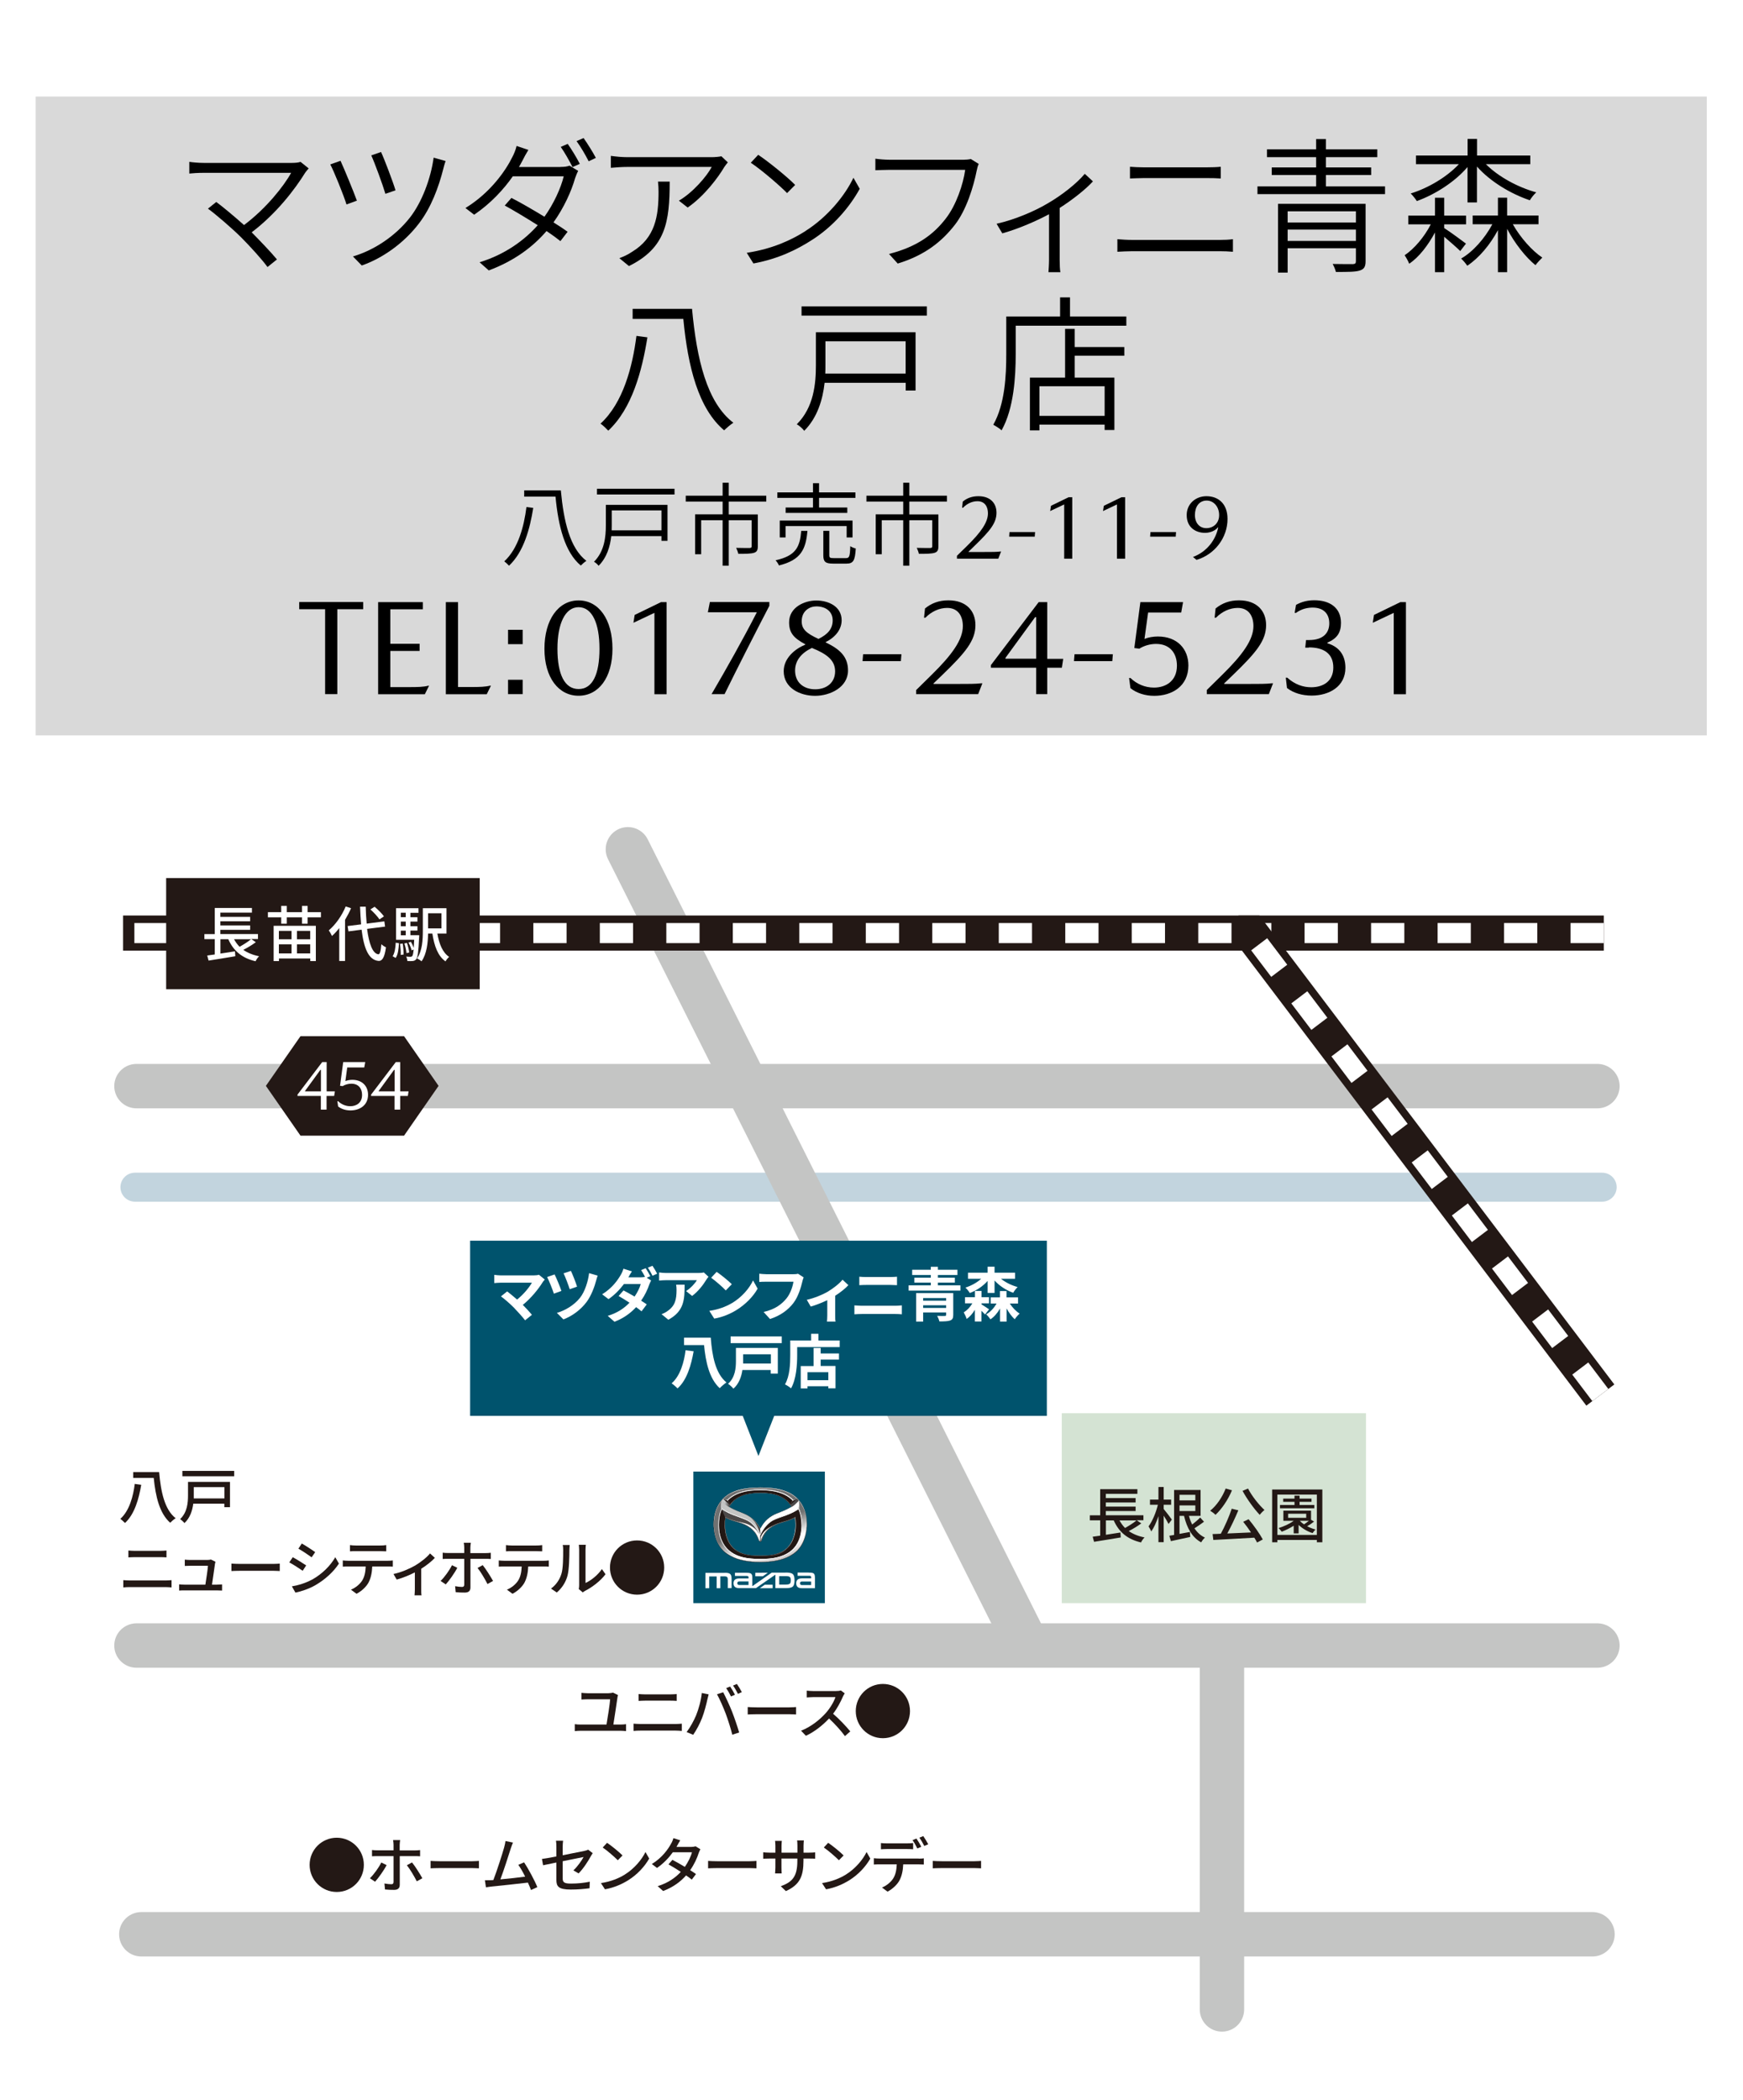 <?xml version="1.0" encoding="UTF-8"?><svg id="_レイヤー_2" xmlns="http://www.w3.org/2000/svg" xmlns:xlink="http://www.w3.org/1999/xlink" viewBox="0 0 216 260.11"><defs><clipPath id="clippath"><path d="M92.91,192.67c-1.21-.17-3.08-.81-3.08-3.89,0-1.83,.6-3.86,4.41-3.86,3.28,0,4.38,1.69,4.38,3.85,0,.79-.13,1.42-.34,1.92-.55,1.36-1.7,1.79-2.72,1.96-.36,.06-.85,.09-1.36,.09-.45,0-.91-.02-1.29-.07m-3.83-3.86c0,3.24,2.18,4.03,3.76,4.22,.8,.09,1.96,.09,2.71,0,1.57-.18,3.86-.97,3.86-4.22,0-2.35-1.1-4.28-5.16-4.28-4.26,0-5.16,2.35-5.16,4.29" style="fill:none;"/></clipPath><linearGradient id="_名称未設定グラデーション_77" x1="-3943.63" y1="1777.87" x2="-3942.39" y2="1777.87" gradientTransform="translate(-12685.86 28533.11) rotate(90) scale(7.19 -7.19)" gradientUnits="userSpaceOnUse"><stop offset="0" stop-color="#221714"/><stop offset=".21" stop-color="#221714"/><stop offset=".32" stop-color="#29201d"/><stop offset=".5" stop-color="#3e3837"/><stop offset=".59" stop-color="#4c4949"/><stop offset=".61" stop-color="#575454"/><stop offset=".75" stop-color="#9e9c9c"/><stop offset=".87" stop-color="#d2d1d1"/><stop offset=".95" stop-color="#f2f2f2"/><stop offset="1" stop-color="#fff"/></linearGradient><clipPath id="clippath-1"><path d="M92.91,192.67c-1.21-.17-3.1-.81-3.08-3.89,0-1.9,.8-3.86,4.41-3.86,3.29,0,4.33,1.7,4.38,3.85,.02,.78-.13,1.4-.33,1.9-.56,1.4-1.66,1.8-2.73,1.98-.36,.06-.85,.09-1.36,.09-.45,0-.91-.02-1.29-.07m-3.83-3.86c0,3.24,2.18,4.06,3.76,4.24,.8,.09,1.96,.1,2.7,.02,1.57-.19,3.86-1,3.86-4.26,0-2.35-1.1-4.28-5.16-4.28-4.26,0-5.16,2.35-5.16,4.29" style="fill:none;"/></clipPath><linearGradient id="_名称未設定グラデーション_78" x1="-3943.6" y1="1776.27" x2="-3942.36" y2="1776.27" gradientTransform="translate(-12719.54 28632.97) rotate(90) scale(7.21 -7.21)" gradientUnits="userSpaceOnUse"><stop offset="0" stop-color="#221714"/><stop offset=".3" stop-color="#2f2725"/><stop offset=".56" stop-color="#3d3a39"/><stop offset=".63" stop-color="#464343"/><stop offset=".71" stop-color="#4c4949"/><stop offset=".71" stop-color="#545151"/><stop offset=".76" stop-color="#9d9b9b"/><stop offset=".79" stop-color="#d2d1d1"/><stop offset=".82" stop-color="#f2f2f2"/><stop offset=".84" stop-color="#fff"/><stop offset=".89" stop-color="#fff"/><stop offset=".92" stop-color="#e9e9e9"/><stop offset=".98" stop-color="#b2b3b3"/><stop offset="1" stop-color="#9e9f9f"/></linearGradient><filter id="luminosity-noclip-2" x="86.95" y="183.3" width="9.44" height="11.14" color-interpolation-filters="sRGB" filterUnits="userSpaceOnUse"><feFlood flood-color="#fff" result="bg"/><feBlend in="SourceGraphic" in2="bg"/></filter><clipPath id="clippath-2"><rect x="89.1" y="184.59" width="5.16" height="8.52" style="fill:none;"/></clipPath><clipPath id="clippath-3"><path d="M94.25,184.59v.29c-3.3,0-4.44,1.76-4.44,3.97,0,1.98,.91,3.05,1.87,3.5,1.11,.51,2.4,.42,1.79,.66-.15,.06-.27,.15-.81,.09-1.57-.18-3.58-.96-3.58-4.22,0-2.34,1.1-4.28,5.16-4.28" style="clip-rule:evenodd; fill:none;"/></clipPath><filter id="luminosity-noclip-3" x="4851.26" y="-9093.2" width="-32766" height="32766" color-interpolation-filters="sRGB" filterUnits="userSpaceOnUse"><feFlood flood-color="#fff" result="bg"/><feBlend in="SourceGraphic" in2="bg"/></filter><mask id="mask-1" x="4851.26" y="-9093.2" width="-32766" height="32766" maskUnits="userSpaceOnUse"/><linearGradient id="_名称未設定グラデーション_80" x1="-4177.2" y1="920.58" x2="-4175.96" y2="920.58" gradientTransform="translate(-29074.62 6617.55) rotate(-180) scale(6.98)" gradientUnits="userSpaceOnUse"><stop offset="0" stop-color="#221714"/><stop offset=".04" stop-color="#332826"/><stop offset=".2" stop-color="#7a7472"/><stop offset=".34" stop-color="#b3afae"/><stop offset=".46" stop-color="#dcdada"/><stop offset=".55" stop-color="#f5f5f5"/><stop offset=".61" stop-color="#fff"/><stop offset=".71" stop-color="#fff"/><stop offset=".87" stop-color="#fff"/><stop offset=".88" stop-color="#f3f3f3"/><stop offset=".9" stop-color="#d6d4d3"/><stop offset=".93" stop-color="#a5a1a0"/><stop offset=".97" stop-color="#645c5a"/><stop offset="1" stop-color="#221714"/></linearGradient><mask id="mask" x="86.95" y="183.3" width="9.44" height="11.14" maskUnits="userSpaceOnUse"><g style="filter:url(#luminosity-noclip-2);"><g style="clip-path:url(#clippath-2);"><g style="isolation:isolate;"><g style="clip-path:url(#clippath-3);"><g style="mask:url(#mask-1);"><rect x="86.87" y="185.27" width="9.61" height="7.2" transform="translate(-114.49 228.54) rotate(-75)" style="fill:url(#_名称未設定グラデーション_80); mix-blend-mode:multiply;"/></g></g></g></g></g></mask><clipPath id="clippath-4"><rect x="89.1" y="184.59" width="5.16" height="8.52" style="fill:none;"/></clipPath><clipPath id="clippath-5"><path d="M94.25,184.59v.29c-3.3,0-4.44,1.76-4.44,3.97,0,1.98,.91,3.05,1.87,3.5,1.11,.51,2.4,.42,1.79,.66-.15,.06-.27,.15-.81,.09-1.57-.18-3.58-.96-3.58-4.22,0-2.34,1.1-4.28,5.16-4.28" style="clip-rule:evenodd; fill:none;"/></clipPath><linearGradient id="_名称未設定グラデーション_79" x1="-4177.2" y1="920.58" x2="-4175.96" y2="920.58" gradientTransform="translate(-29074.62 6617.55) rotate(-180) scale(6.98)" gradientUnits="userSpaceOnUse"><stop offset="0" stop-color="#221714"/><stop offset=".35" stop-color="#302928"/><stop offset=".61" stop-color="#3d3a39"/><stop offset=".66" stop-color="#403d3c"/><stop offset=".71" stop-color="#4a4747"/><stop offset=".71" stop-color="#4c4949"/><stop offset=".75" stop-color="#7a7878"/><stop offset=".8" stop-color="#bbbaba"/><stop offset=".85" stop-color="#e4e4e4"/><stop offset=".87" stop-color="#f4f4f4"/><stop offset="1" stop-color="#e7e8e8"/></linearGradient><clipPath id="clippath-6"><path d="M92.91,193.09c-1.59-.17-3.85-.92-3.85-4.23,0-1.94,.9-4.29,5.17-4.29,3.89,0,5.16,2.1,5.16,4.28,0,3.64-2.83,4.12-3.82,4.23-.46,.05-.91,.08-1.34,.08s-.88-.03-1.32-.07m-2.93-7.75c-1.1,.84-1.53,2.23-1.53,3.55,0,1.2,.44,2.56,1.35,3.33,1.14,.96,2.66,1.26,4.41,1.26s3.33-.37,4.35-1.21c.97-.8,1.38-2.17,1.4-3.36,.02-1.34-.41-2.64-1.5-3.52-1.05-.84-2.62-1.1-4.25-1.1-1.45,0-3.17,.25-4.23,1.05" style="fill:none;"/></clipPath><linearGradient id="_名称未設定グラデーション_81" x1="-3962.95" y1="909.95" x2="-3961.71" y2="909.95" gradientTransform="translate(7308.91 -31227.31) rotate(-90) scale(7.93 -7.93)" gradientUnits="userSpaceOnUse"><stop offset="0" stop-color="#221714"/><stop offset=".04" stop-color="#221714"/><stop offset=".19" stop-color="#221714"/><stop offset=".22" stop-color="#302522"/><stop offset=".32" stop-color="#6e6664"/><stop offset=".43" stop-color="#a19d9b"/><stop offset=".52" stop-color="#cac7c6"/><stop offset=".61" stop-color="#e7e5e5"/><stop offset=".68" stop-color="#f8f8f8"/><stop offset=".73" stop-color="#fff"/><stop offset=".78" stop-color="#ebebeb"/><stop offset=".87" stop-color="#bababa"/><stop offset="1" stop-color="#717171"/></linearGradient><filter id="luminosity-noclip-4" x="87.57" y="183.21" width="6.42" height="5.98" color-interpolation-filters="sRGB" filterUnits="userSpaceOnUse"><feFlood flood-color="#fff" result="bg"/><feBlend in="SourceGraphic" in2="bg"/></filter><clipPath id="clippath-7"><path d="M89.18,187.78c.2-.57,.44-1.5,1.17-2.15,.82-.73,2.26-.98,2.69-1.03-.16-.1-.25-.12-.49-.2-1.19,.18-2.19,.5-2.91,1.25-.76,.8-.98,1.45-1.11,2.33,.25-.09,.35-.11,.66-.21" style="clip-rule:evenodd; fill:none;"/></clipPath><filter id="luminosity-noclip-5" x="4851.26" y="-9093.2" width="-32766" height="32766" color-interpolation-filters="sRGB" filterUnits="userSpaceOnUse"><feFlood flood-color="#fff" result="bg"/><feBlend in="SourceGraphic" in2="bg"/></filter><mask id="mask-3" x="4851.26" y="-9093.2" width="-32766" height="32766" maskUnits="userSpaceOnUse"/><linearGradient id="_名称未設定グラデーション_31" x1="-3459.35" y1="564.58" x2="-3458.11" y2="564.58" gradientTransform="translate(12756.94 2253.81) scale(3.66 -3.66)" gradientUnits="userSpaceOnUse"><stop offset="0" stop-color="#221714"/><stop offset=".08" stop-color="#534b48"/><stop offset=".18" stop-color="#908a88"/><stop offset=".27" stop-color="#bfbcbb"/><stop offset=".35" stop-color="#e2e0e0"/><stop offset=".42" stop-color="#f7f6f6"/><stop offset=".46" stop-color="#fff"/><stop offset=".51" stop-color="#f4f3f3"/><stop offset=".6" stop-color="#d6d4d4"/><stop offset=".72" stop-color="#a7a3a2"/><stop offset=".86" stop-color="#675f5d"/><stop offset="1" stop-color="#221714"/></linearGradient><mask id="mask-2" x="87.57" y="183.21" width="6.42" height="5.98" maskUnits="userSpaceOnUse"><g style="filter:url(#luminosity-noclip-4);"><g style="isolation:isolate;"><g style="clip-path:url(#clippath-7);"><g style="mask:url(#mask-3);"><rect x="88.43" y="183.53" width="4.69" height="5.33" transform="translate(-113.23 222.14) rotate(-74)" style="fill:url(#_名称未設定グラデーション_31); mix-blend-mode:multiply;"/></g></g></g></g></mask><clipPath id="clippath-8"><rect x="88.52" y="184.41" width="4.52" height="3.58" style="fill:none;"/></clipPath><clipPath id="clippath-9"><path d="M89.18,187.78c.2-.57,.44-1.5,1.17-2.15,.82-.73,2.26-.98,2.69-1.03-.16-.1-.25-.12-.49-.2-1.19,.18-2.19,.5-2.91,1.25-.76,.8-.98,1.45-1.11,2.33,.25-.09,.35-.11,.66-.21" style="clip-rule:evenodd; fill:none;"/></clipPath><linearGradient id="_名称未設定グラデーション_82" x1="-3459.35" y1="564.58" x2="-3458.11" y2="564.58" gradientTransform="translate(12756.94 2253.81) scale(3.66 -3.66)" gradientUnits="userSpaceOnUse"><stop offset="0" stop-color="#fff"/><stop offset=".46" stop-color="#fff"/><stop offset=".69" stop-color="#e1e1e1"/><stop offset="1" stop-color="#b5b5b6"/></linearGradient><filter id="luminosity-noclip-6" x="90.78" y="184.46" width="6.91" height="1.59" color-interpolation-filters="sRGB" filterUnits="userSpaceOnUse"><feFlood flood-color="#fff" result="bg"/><feBlend in="SourceGraphic" in2="bg"/></filter><clipPath id="clippath-10"><rect x="90.78" y="184.77" width="6.91" height="1.29" style="fill:none;"/></clipPath><clipPath id="clippath-11"><path d="M94.18,184.77c1.38,0,2.69,.23,3.51,1.29-1.26-1.56-5.51-1.59-6.91,0,.82-.94,2.03-1.29,3.4-1.29" style="clip-rule:evenodd; fill:none;"/></clipPath><filter id="luminosity-noclip-7" x="4851.26" y="-9093.2" width="-32766" height="32766" color-interpolation-filters="sRGB" filterUnits="userSpaceOnUse"><feFlood flood-color="#fff" result="bg"/><feBlend in="SourceGraphic" in2="bg"/></filter><mask id="mask-5" x="4851.26" y="-9093.2" width="-32766" height="32766" maskUnits="userSpaceOnUse"/><linearGradient id="_名称未設定グラデーション_85" x1="-3368.39" y1="1485.88" x2="-3367.15" y2="1485.88" gradientTransform="translate(18807.73 8441.74) scale(5.56 -5.56)" gradientUnits="userSpaceOnUse"><stop offset="0" stop-color="#fff"/><stop offset=".01" stop-color="#f9f9f9"/><stop offset=".1" stop-color="#d8d8d9"/><stop offset=".2" stop-color="#bebebf"/><stop offset=".29" stop-color="#acacad"/><stop offset=".39" stop-color="#a1a1a2"/><stop offset=".5" stop-color="#9e9e9f"/><stop offset=".63" stop-color="#bbb"/><stop offset=".88" stop-color="#ececec"/><stop offset="1" stop-color="#fff"/></linearGradient><mask id="mask-4" x="90.78" y="184.46" width="6.91" height="1.59" maskUnits="userSpaceOnUse"><g style="filter:url(#luminosity-noclip-6);"><g style="clip-path:url(#clippath-10);"><g style="isolation:isolate;"><g style="clip-path:url(#clippath-11);"><g style="mask:url(#mask-5);"><rect x="90.78" y="184.46" width="6.91" height="1.59" style="fill:url(#_名称未設定グラデーション_85); mix-blend-mode:multiply;"/></g></g></g></g></g></mask><clipPath id="clippath-12"><rect x="90.78" y="184.77" width="6.91" height="1.29" style="fill:none;"/></clipPath><clipPath id="clippath-13"><path d="M94.18,184.77c1.38,0,2.69,.23,3.51,1.29-1.26-1.56-5.51-1.59-6.91,0,.82-.94,2.03-1.29,3.4-1.29" style="clip-rule:evenodd; fill:none;"/></clipPath><linearGradient id="_名称未設定グラデーション_30" x1="-3368.39" y1="1485.88" x2="-3367.15" y2="1485.88" gradientTransform="translate(18807.73 8441.74) scale(5.56 -5.56)" gradientUnits="userSpaceOnUse"><stop offset="0" stop-color="#221714"/><stop offset=".03" stop-color="#362d2b"/><stop offset=".09" stop-color="#544e4d"/><stop offset=".16" stop-color="#6e6a6a"/><stop offset=".22" stop-color="#817f80"/><stop offset=".3" stop-color="#8f8e8f"/><stop offset=".38" stop-color="#979799"/><stop offset=".5" stop-color="#9a9a9c"/><stop offset=".61" stop-color="#858384"/><stop offset=".83" stop-color="#4f4847"/><stop offset="1" stop-color="#221714"/></linearGradient><filter id="luminosity-noclip-8" x="97.36" y="190.03" width="2.83" height="2.81" color-interpolation-filters="sRGB" filterUnits="userSpaceOnUse"><feFlood flood-color="#fff" result="bg"/><feBlend in="SourceGraphic" in2="bg"/></filter><clipPath id="clippath-14"><rect x="97.96" y="190.63" width="1.69" height="1.62" style="fill:none;"/></clipPath><clipPath id="clippath-15"><path d="M99.54,190.89c.07-.16,.07-.15,.1-.25,.01-.04-.01,.03-.04,.08-.04,.07-.03,.07-.09,.15-.06,.08-.08,.09-.19,.16-.09,.05-.2,.09-.37,.19-.04,.03-.07,.04-.16,.16-.07,.09-.14,.19-.18,.23-.11,.13-.4,.38-.57,.53-.15,.13-.11,.12,.09,.05,.18-.06,.46-.18,.62-.25,.1-.04,.18-.11,.22-.15,.2-.23,.43-.61,.57-.92" style="clip-rule:evenodd; fill:none;"/></clipPath><filter id="luminosity-noclip-9" x="4851.26" y="-9093.2" width="-32766" height="32766" color-interpolation-filters="sRGB" filterUnits="userSpaceOnUse"><feFlood flood-color="#fff" result="bg"/><feBlend in="SourceGraphic" in2="bg"/></filter><mask id="mask-7" x="4851.26" y="-9093.2" width="-32766" height="32766" maskUnits="userSpaceOnUse"/><linearGradient id="_名称未設定グラデーション_87" x1="-3646.47" y1="-2896.76" x2="-3645.23" y2="-2896.76" gradientTransform="translate(-2145.99 3016.57) rotate(90) scale(.77)" gradientUnits="userSpaceOnUse"><stop offset="0" stop-color="#221714"/><stop offset=".24" stop-color="#221714"/><stop offset=".25" stop-color="#291f1c"/><stop offset=".28" stop-color="#3f3633"/><stop offset=".32" stop-color="#635b59"/><stop offset=".36" stop-color="#948f8d"/><stop offset=".41" stop-color="#d2d0cf"/><stop offset=".44" stop-color="#fff"/><stop offset=".51" stop-color="#f7f7f7"/><stop offset=".62" stop-color="#e1e1e1"/><stop offset=".69" stop-color="#d0d0d1"/><stop offset=".73" stop-color="#c0bfc0"/><stop offset=".81" stop-color="#999695"/><stop offset=".91" stop-color="#5a5351"/><stop offset="1" stop-color="#221714"/></linearGradient><mask id="mask-6" x="97.36" y="190.03" width="2.83" height="2.81" maskUnits="userSpaceOnUse"><g style="filter:url(#luminosity-noclip-8);"><g style="clip-path:url(#clippath-14);"><g style="isolation:isolate;"><g style="clip-path:url(#clippath-15);"><g style="mask:url(#mask-7);"><rect x="97.67" y="190.35" width="2.22" height="2.18" transform="translate(-59.52 45.33) rotate(-20)" style="fill:url(#_名称未設定グラデーション_87); mix-blend-mode:multiply;"/></g></g></g></g></g></mask><clipPath id="clippath-16"><rect x="97.96" y="190.63" width="1.69" height="1.62" style="fill:none;"/></clipPath><clipPath id="clippath-17"><path d="M99.54,190.89c.07-.16,.07-.15,.1-.25,.01-.04-.01,.03-.04,.08-.04,.07-.03,.07-.09,.15-.06,.08-.08,.09-.19,.16-.09,.05-.2,.09-.37,.19-.04,.03-.07,.04-.16,.16-.07,.09-.14,.19-.18,.23-.11,.13-.4,.38-.57,.53-.15,.13-.11,.12,.09,.05,.18-.06,.46-.18,.62-.25,.1-.04,.18-.11,.22-.15,.2-.23,.43-.61,.57-.92" style="clip-rule:evenodd; fill:none;"/></clipPath><linearGradient id="_名称未設定グラデーション_86" x1="-3646.47" y1="-2896.76" x2="-3645.23" y2="-2896.76" gradientTransform="translate(-2145.99 3016.57) rotate(90) scale(.77)" gradientUnits="userSpaceOnUse"><stop offset="0" stop-color="#221714"/><stop offset=".24" stop-color="#221714"/><stop offset=".44" stop-color="#221714"/><stop offset=".69" stop-color="#221714"/><stop offset="1" stop-color="#221714"/></linearGradient><filter id="luminosity-noclip-10" x="86.56" y="182.47" width="8.32" height="8.31" color-interpolation-filters="sRGB" filterUnits="userSpaceOnUse"><feFlood flood-color="#fff" result="bg"/><feBlend in="SourceGraphic" in2="bg"/></filter><clipPath id="clippath-18"><path d="M89.08,188.85c0-1.05,.37-2.41,1.26-3.21,.82-.73,2.22-1,2.65-1.05-.16-.1-.25-.12-.49-.2-1.19,.18-2.19,.52-2.91,1.27-.82,.86-1.12,2.03-1.14,3.01,.21,.06,.37,.1,.64,.17" style="clip-rule:evenodd; fill:none;"/></clipPath><filter id="luminosity-noclip-11" x="4851.26" y="-9093.2" width="-32766" height="32766" color-interpolation-filters="sRGB" filterUnits="userSpaceOnUse"><feFlood flood-color="#fff" result="bg"/><feBlend in="SourceGraphic" in2="bg"/></filter><mask id="mask-9" x="4851.26" y="-9093.2" width="-32766" height="32766" maskUnits="userSpaceOnUse"/><linearGradient id="_名称未設定グラデーション_89" x1="-4433.97" y1="1819.39" x2="-4432.73" y2="1819.39" gradientTransform="translate(-20524 -8273.23) rotate(180) scale(4.65 -4.65)" gradientUnits="userSpaceOnUse"><stop offset="0" stop-color="#221714"/><stop offset=".14" stop-color="#7f7877"/><stop offset=".25" stop-color="#c3c1c0"/><stop offset=".33" stop-color="#eeeded"/><stop offset=".37" stop-color="#fff"/><stop offset=".43" stop-color="#f3f3f3"/><stop offset=".53" stop-color="#d6d4d3"/><stop offset=".68" stop-color="#a5a1a0"/><stop offset=".84" stop-color="#645c5a"/><stop offset="1" stop-color="#221714"/></linearGradient><mask id="mask-8" x="86.56" y="182.47" width="8.32" height="8.31" maskUnits="userSpaceOnUse"><g style="filter:url(#luminosity-noclip-10);"><g style="isolation:isolate;"><g style="clip-path:url(#clippath-18);"><g style="mask:url(#mask-9);"><rect x="87.67" y="183.56" width="6.1" height="6.14" transform="translate(-116.49 175.49) rotate(-61)" style="fill:url(#_名称未設定グラデーション_89); mix-blend-mode:multiply;"/></g></g></g></g></mask><clipPath id="clippath-19"><rect x="88.44" y="184.4" width="4.55" height="4.45" style="fill:none;"/></clipPath><clipPath id="clippath-20"><path d="M89.08,188.85c0-1.05,.37-2.41,1.26-3.21,.82-.73,2.22-1,2.65-1.05-.16-.1-.25-.12-.49-.2-1.19,.18-2.19,.52-2.91,1.27-.82,.86-1.12,2.03-1.14,3.01,.21,.06,.37,.1,.64,.17" style="clip-rule:evenodd; fill:none;"/></clipPath><linearGradient id="_名称未設定グラデーション_88" x1="-4433.97" y1="1819.39" x2="-4432.73" y2="1819.39" gradientTransform="translate(-20524 -8273.23) rotate(180) scale(4.65 -4.65)" gradientUnits="userSpaceOnUse"><stop offset="0" stop-color="#fff"/><stop offset=".37" stop-color="#fff"/><stop offset=".54" stop-color="#e9e9e9"/><stop offset=".88" stop-color="#b2b3b3"/><stop offset="1" stop-color="#9e9f9f"/></linearGradient><filter id="luminosity-noclip-12" x="97.19" y="185.1" width="1.7" height=".78" color-interpolation-filters="sRGB" filterUnits="userSpaceOnUse"><feFlood flood-color="#fff" result="bg"/><feBlend in="SourceGraphic" in2="bg"/></filter><clipPath id="clippath-21"><rect x="97.19" y="185.1" width="1.65" height=".78" style="fill:none;"/></clipPath><clipPath id="clippath-22"><path d="M97.19,185.1c.24,.03,1.12,.23,1.42,.4,.28,.17,.24,.18,.24,.18l-.53,.2s-.37-.42-1.12-.78" style="clip-rule:evenodd; fill:none;"/></clipPath><filter id="luminosity-noclip-13" x="4851.26" y="-9093.2" width="-32766" height="32766" color-interpolation-filters="sRGB" filterUnits="userSpaceOnUse"><feFlood flood-color="#fff" result="bg"/><feBlend in="SourceGraphic" in2="bg"/></filter><mask id="mask-11" x="4851.26" y="-9093.2" width="-32766" height="32766" maskUnits="userSpaceOnUse"/><linearGradient id="_名称未設定グラデーション_91" x1="-1567.77" y1="2005.87" x2="-1566.53" y2="2005.87" gradientTransform="translate(2182.45 2853.45) scale(1.33 -1.33)" gradientUnits="userSpaceOnUse"><stop offset="0" stop-color="#fff"/><stop offset=".08" stop-color="#dcdbda"/><stop offset=".21" stop-color="#aba7a6"/><stop offset=".34" stop-color="#817b79"/><stop offset=".48" stop-color="#5f5755"/><stop offset=".61" stop-color="#443b38"/><stop offset=".74" stop-color="#312724"/><stop offset=".87" stop-color="#251b18"/><stop offset="1" stop-color="#221714"/></linearGradient><mask id="mask-10" x="97.19" y="185.1" width="1.7" height=".78" maskUnits="userSpaceOnUse"><g style="filter:url(#luminosity-noclip-12);"><g style="clip-path:url(#clippath-21);"><g style="isolation:isolate;"><g style="clip-path:url(#clippath-22);"><g style="mask:url(#mask-11);"><rect x="97.19" y="185.1" width="1.7" height=".78" style="fill:url(#_名称未設定グラデーション_91); mix-blend-mode:multiply;"/></g></g></g></g></g></mask><clipPath id="clippath-23"><rect x="97.19" y="185.1" width="1.65" height=".78" style="fill:none;"/></clipPath><clipPath id="clippath-24"><path d="M97.19,185.1c.24,.03,1.12,.23,1.42,.4,.28,.17,.24,.18,.24,.18l-.53,.2s-.37-.42-1.12-.78" style="clip-rule:evenodd; fill:none;"/></clipPath><linearGradient id="_名称未設定グラデーション_92" x1="-1567.77" y1="2005.87" x2="-1566.53" y2="2005.87" gradientTransform="translate(2182.45 2853.45) scale(1.33 -1.33)" gradientUnits="userSpaceOnUse"><stop offset="0" stop-color="#221714"/><stop offset="1" stop-color="#221714"/></linearGradient><clipPath id="clippath-25"><rect x="89.21" y="185.06" width="2.17" height="1.07" style="fill:none;"/></clipPath><filter id="luminosity-noclip-14" x="89.21" y="184.97" width="2.51" height="1.16" color-interpolation-filters="sRGB" filterUnits="userSpaceOnUse"><feFlood flood-color="#fff" result="bg"/><feBlend in="SourceGraphic" in2="bg"/></filter><clipPath id="clippath-26"><rect x="89.21" y="185.06" width="2.17" height="1.07" style="fill:none;"/></clipPath><clipPath id="clippath-27"><path d="M91.2,185.09c-.52,.12-1.22,.3-1.5,.48-.13,.08-.49,.56-.49,.56l.51-.43c.25-.06,.26-.08,.45-.12,.21-.05,.33-.07,.56-.22,.23-.15,.99-.39,.47-.26" style="clip-rule:evenodd; fill:none;"/></clipPath><filter id="luminosity-noclip-15" x="4851.26" y="-9093.2" width="-32766" height="32766" color-interpolation-filters="sRGB" filterUnits="userSpaceOnUse"><feFlood flood-color="#fff" result="bg"/><feBlend in="SourceGraphic" in2="bg"/></filter><mask id="mask-13" x="4851.26" y="-9093.2" width="-32766" height="32766" maskUnits="userSpaceOnUse"/><linearGradient id="_名称未設定グラデーション_93" x1="-4990.57" y1="-2331.55" x2="-4989.33" y2="-2331.55" gradientTransform="translate(-1917.76 4483.58) rotate(90) scale(.86)" gradientUnits="userSpaceOnUse"><stop offset="0" stop-color="#fff"/><stop offset=".11" stop-color="#dad8d7"/><stop offset=".29" stop-color="#a29e9d"/><stop offset=".46" stop-color="#746d6c"/><stop offset=".62" stop-color="#504845"/><stop offset=".77" stop-color="#372d2a"/><stop offset=".9" stop-color="#271c19"/><stop offset="1" stop-color="#221714"/></linearGradient><mask id="mask-12" x="89.21" y="184.97" width="2.51" height="1.16" maskUnits="userSpaceOnUse"><g style="filter:url(#luminosity-noclip-14);"><g style="clip-path:url(#clippath-26);"><g style="isolation:isolate;"><g style="clip-path:url(#clippath-27);"><g style="mask:url(#mask-13);"><rect x="89.21" y="184.97" width="2.51" height="1.16" style="fill:url(#_名称未設定グラデーション_93); mix-blend-mode:multiply;"/></g></g></g></g></g></mask><clipPath id="clippath-28"><rect x="89.21" y="185.06" width="2.17" height="1.07" style="fill:none;"/></clipPath><clipPath id="clippath-29"><path d="M91.2,185.09c-.52,.12-1.22,.3-1.5,.48-.13,.08-.49,.56-.49,.56l.51-.43c.25-.06,.26-.08,.45-.12,.21-.05,.33-.07,.56-.22,.23-.15,.99-.39,.47-.26" style="clip-rule:evenodd; fill:none;"/></clipPath><linearGradient id="_名称未設定グラデーション_92-2" x1="-4990.57" y1="-2331.55" x2="-4989.33" y2="-2331.55" gradientTransform="translate(-1917.76 4483.58) rotate(90) scale(.86)" xlink:href="#_名称未設定グラデーション_92"/><filter id="luminosity-noclip-16" x="87.94" y="189.46" width="5.4" height="5.04" color-interpolation-filters="sRGB" filterUnits="userSpaceOnUse"><feFlood flood-color="#fff" result="bg"/><feBlend in="SourceGraphic" in2="bg"/></filter><clipPath id="clippath-30"><rect x="88.82" y="190.67" width="3.56" height="2.62" style="fill:none;"/></clipPath><clipPath id="clippath-31"><path d="M88.86,190.74c.03,.07,.07,.18,.21,.24,.1,.05,.19,.08,.29,.12,.17,.07,.3,.29,.41,.44,.11,.14,.45,.46,.62,.6,.25,.21,.73,.49,1.09,.64,.02,0,1.01,.42,.9,.51-.03,.03-.94-.23-.98-.24-.77-.23-1.6-.7-2.14-1.49-.07-.11-.35-.6-.41-.8-.04-.12-.03-.11,.01-.02" style="clip-rule:evenodd; fill:none;"/></clipPath><filter id="luminosity-noclip-17" x="4851.26" y="-9093.2" width="-32766" height="32766" color-interpolation-filters="sRGB" filterUnits="userSpaceOnUse"><feFlood flood-color="#fff" result="bg"/><feBlend in="SourceGraphic" in2="bg"/></filter><mask id="mask-15" x="4851.26" y="-9093.2" width="-32766" height="32766" maskUnits="userSpaceOnUse"/><linearGradient id="_名称未設定グラデーション_95" x1="-5693.58" y1="3734.45" x2="-5692.34" y2="3734.45" gradientTransform="translate(-6155.52 -3905.42) rotate(-180) scale(1.1 -1.1)" gradientUnits="userSpaceOnUse"><stop offset="0" stop-color="#221714"/><stop offset=".05" stop-color="#221714"/><stop offset=".06" stop-color="#2c221f"/><stop offset=".1" stop-color="#6b6462"/><stop offset=".14" stop-color="#a09b9a"/><stop offset=".18" stop-color="#c9c6c5"/><stop offset=".21" stop-color="#e6e5e5"/><stop offset=".24" stop-color="#f8f8f8"/><stop offset=".26" stop-color="#fff"/><stop offset=".37" stop-color="#fafafa"/><stop offset=".49" stop-color="#ececec"/><stop offset=".53" stop-color="#e5e5e5"/><stop offset=".62" stop-color="#e1e1e1"/><stop offset=".71" stop-color="#d5d5d5"/><stop offset=".74" stop-color="#d0d0d1"/><stop offset=".75" stop-color="#b5b3b4"/><stop offset=".76" stop-color="#938f8e"/><stop offset=".78" stop-color="#746e6d"/><stop offset=".8" stop-color="#5a5351"/><stop offset=".82" stop-color="#453c3a"/><stop offset=".84" stop-color="#352b29"/><stop offset=".87" stop-color="#2a1f1d"/><stop offset=".91" stop-color="#231815"/><stop offset="1" stop-color="#221714"/></linearGradient><mask id="mask-14" x="87.94" y="189.46" width="5.4" height="5.04" maskUnits="userSpaceOnUse"><g style="filter:url(#luminosity-noclip-16);"><g style="clip-path:url(#clippath-30);"><g style="isolation:isolate;"><g style="clip-path:url(#clippath-31);"><g style="mask:url(#mask-15);"><rect x="88.75" y="189.79" width="3.78" height="4.37" transform="translate(-120.76 211.49) rotate(-70)" style="fill:url(#_名称未設定グラデーション_95); mix-blend-mode:multiply;"/></g></g></g></g></g></mask><clipPath id="clippath-32"><rect x="88.82" y="190.67" width="3.56" height="2.62" style="fill:none;"/></clipPath><filter id="luminosity-noclip-18" x="94.52" y="183.25" width="6.2" height="5.71" color-interpolation-filters="sRGB" filterUnits="userSpaceOnUse"><feFlood flood-color="#fff" result="bg"/><feBlend in="SourceGraphic" in2="bg"/></filter><clipPath id="clippath-34"><path d="M99.27,187.79c-.2-.57-.45-1.5-1.17-2.15-.82-.73-2.26-.98-2.69-1.03,.17-.1,.25-.12,.5-.2,1.19,.17,2.19,.52,2.91,1.27,.6,.63,.87,1.37,1,1.98-.21,.06-.28,.06-.55,.12" style="clip-rule:evenodd; fill:none;"/></clipPath><filter id="luminosity-noclip-19" x="4851.26" y="-9093.2" width="-32766" height="32766" color-interpolation-filters="sRGB" filterUnits="userSpaceOnUse"><feFlood flood-color="#fff" result="bg"/><feBlend in="SourceGraphic" in2="bg"/></filter><mask id="mask-17" x="4851.26" y="-9093.2" width="-32766" height="32766" maskUnits="userSpaceOnUse"/><linearGradient id="_名称未設定グラデーション_97" x1="-3933.03" y1="2291.76" x2="-3931.79" y2="2291.76" gradientTransform="translate(-7648.16 -13105.03) rotate(-90) scale(3.38)" gradientUnits="userSpaceOnUse"><stop offset="0" stop-color="#221714"/><stop offset=".17" stop-color="#7f7877"/><stop offset=".31" stop-color="#c3c1c0"/><stop offset=".41" stop-color="#eeeded"/><stop offset=".46" stop-color="#fff"/><stop offset=".47" stop-color="#fff"/><stop offset=".56" stop-color="#fbfbfb"/><stop offset=".63" stop-color="#f2f1f1"/><stop offset=".69" stop-color="#e2e1e0"/><stop offset=".75" stop-color="#cbc9c8"/><stop offset=".81" stop-color="#adaaaa"/><stop offset=".87" stop-color="#898584"/><stop offset=".92" stop-color="#5f5958"/><stop offset=".97" stop-color="#2f2826"/><stop offset=".99" stop-color="#261d1a"/><stop offset="1" stop-color="#221714"/></linearGradient><mask id="mask-16" x="94.52" y="183.25" width="6.2" height="5.71" maskUnits="userSpaceOnUse"><g style="filter:url(#luminosity-noclip-18);"><g style="isolation:isolate;"><g style="clip-path:url(#clippath-34);"><g style="mask:url(#mask-17);"><rect x="95.03" y="183.88" width="5.17" height="4.46" transform="translate(-47.52 34.12) rotate(-16)" style="fill:url(#_名称未設定グラデーション_97); mix-blend-mode:multiply;"/></g></g></g></g></mask><clipPath id="clippath-35"><rect x="95.41" y="184.42" width="4.41" height="3.37" style="fill:none;"/></clipPath><clipPath id="clippath-36"><path d="M99.27,187.79c-.2-.57-.45-1.5-1.17-2.15-.82-.73-2.26-.98-2.69-1.03,.17-.1,.25-.12,.5-.2,1.19,.17,2.19,.52,2.91,1.27,.6,.63,.87,1.37,1,1.98-.21,.06-.28,.06-.55,.12" style="clip-rule:evenodd; fill:none;"/></clipPath><linearGradient id="_名称未設定グラデーション_96" x1="-3933.03" y1="2291.76" x2="-3931.79" y2="2291.76" gradientTransform="translate(-7648.16 -13105.03) rotate(-90) scale(3.38)" gradientUnits="userSpaceOnUse"><stop offset="0" stop-color="#fff"/><stop offset=".07" stop-color="#f3f3f3"/><stop offset=".18" stop-color="#d6d5d6"/><stop offset=".34" stop-color="#a6a5a6"/><stop offset=".46" stop-color="#7a797a"/><stop offset=".47" stop-color="#656464"/><stop offset=".58" stop-color="#696868"/><stop offset=".7" stop-color="#767576"/><stop offset=".83" stop-color="#8c8b8c"/><stop offset=".96" stop-color="#abaaab"/><stop offset=".97" stop-color="#afaeaf"/><stop offset="1" stop-color="#b5b5b6"/></linearGradient><clipPath id="clippath-37"><path d="M98.38,185.84s-.1,.05-.12,.08c-.02,.03-.2,.3-.31,.46l.15,.23,.46-.36,.41-.35-.2-.23c-.16,.06-.35,.15-.4,.17" style="fill:none;"/></clipPath><linearGradient id="_名称未設定グラデーション_99" x1="-96.69" y1="2430.56" x2="-95.45" y2="2430.56" gradientTransform="translate(177.27 2179.96) scale(.82 -.82)" gradientUnits="userSpaceOnUse"><stop offset="0" stop-color="#221714"/><stop offset=".26" stop-color="#251b18"/><stop offset=".56" stop-color="#312927"/><stop offset=".89" stop-color="#443f3e"/><stop offset="1" stop-color="#4c4949"/></linearGradient><clipPath id="clippath-38"><path d="M89.47,185.9l.4,.39,.46,.36,.17-.27c-.11-.15-.29-.42-.31-.45-.02-.03-.08-.07-.12-.08-.05-.01-.25-.1-.41-.16l-.19,.23Z" style="fill:none;"/></clipPath><linearGradient id="_名称未設定グラデーション_99-2" x1="-7761.9" y1="2427.93" x2="-7760.66" y2="2427.93" gradientTransform="translate(-6291.85 2182.56) rotate(-180) scale(.82)" xlink:href="#_名称未設定グラデーション_99"/><clipPath id="clippath-39"><path d="M89.44,185.91c.08,.09,.18,.21,.38,.39,.22,.2,.49,.37,.49,.37,0,0,.06-.1,.09-.15,.03-.05,.1-.15,.1-.15,0,0-.03,.02-.08-.01-.18-.12-.62-.5-.74-.63-.03-.04-.03-.06-.03-.06q-.17,.18-.21,.23" style="fill:none;"/></clipPath><linearGradient id="_名称未設定グラデーション_101" x1="-239.49" y1="2389.88" x2="-238.25" y2="2389.88" gradientTransform="translate(293.38 2221.31) scale(.85 -.85)" gradientUnits="userSpaceOnUse"><stop offset="0" stop-color="#c6c8c8"/><stop offset=".25" stop-color="#8a8a8a"/><stop offset=".53" stop-color="#4c4949"/><stop offset="1" stop-color="#4c4949"/></linearGradient><clipPath id="clippath-40"><path d="M98.74,185.72c-.11,.13-.56,.52-.75,.64-.05,.03-.07,0-.07,0,0,0,.07,.09,.1,.15,.03,.05,.09,.15,.09,.15,0,0,.26-.17,.48-.36,.2-.18,.32-.31,.39-.41-.04-.05-.1-.12-.22-.23,0,0,0,.01-.03,.05" style="fill:none;"/></clipPath><linearGradient id="_名称未設定グラデーション_101-2" x1="-7611.11" y1="2383.79" x2="-7609.86" y2="2383.79" gradientTransform="translate(-6419.51 2227.76) rotate(-180) scale(.86)" xlink:href="#_名称未設定グラデーション_101"/><filter id="luminosity-noclip-20" x="89.73" y="187.37" width="9.04" height="3.59" color-interpolation-filters="sRGB" filterUnits="userSpaceOnUse"><feFlood flood-color="#fff" result="bg"/><feBlend in="SourceGraphic" in2="bg"/></filter><clipPath id="clippath-41"><path d="M95.84,188.13s-.01,0-.01,0c-.27,.14-1.59,1.58-1.62,1.62-.03,.03-1.44-1.11-1.47-1.16-.02-.04-2.43-.91-2.43-.91l-.58-.05s.04,.15,.19,.36c.61,.38,1.7,.58,2.42,.9,.75,.34,1.32,.94,1.54,1.45,.21,.5,.22,.61,.35,.61s.19-.31,.28-.5c.43-.91,1.17-1.55,2.77-1.98,1.12-.3,1.25-.55,1.25-.55l.24-.56s-2.58,.61-2.92,.76" style="fill:none;"/></clipPath><filter id="luminosity-noclip-21" x="4851.26" y="-9093.2" width="-32766" height="32766" color-interpolation-filters="sRGB" filterUnits="userSpaceOnUse"><feFlood flood-color="#fff" result="bg"/><feBlend in="SourceGraphic" in2="bg"/></filter><mask id="mask-19" x="4851.26" y="-9093.2" width="-32766" height="32766" maskUnits="userSpaceOnUse"/><linearGradient id="_名称未設定グラデーション_103" x1="-3501.69" y1="1447.24" x2="-3500.45" y2="1447.24" gradientTransform="translate(25535.14 10705.67) scale(7.27 -7.27)" gradientUnits="userSpaceOnUse"><stop offset="0" stop-color="#fff"/><stop offset=".48" stop-color="#fff"/><stop offset=".49" stop-color="#e6e7e7"/><stop offset=".5" stop-color="#d5d6d6"/><stop offset=".5" stop-color="#eee"/><stop offset=".54" stop-color="#fcfcfc"/><stop offset=".55" stop-color="#fff"/><stop offset=".59" stop-color="#fff"/><stop offset="1" stop-color="#fff"/></linearGradient><mask id="mask-18" x="89.73" y="187.37" width="9.04" height="3.59" maskUnits="userSpaceOnUse"><g style="filter:url(#luminosity-noclip-20);"><g style="isolation:isolate;"><g style="clip-path:url(#clippath-41);"><g style="mask:url(#mask-19);"><rect x="89.73" y="187.37" width="9.04" height="3.59" style="fill:url(#_名称未設定グラデーション_103); mix-blend-mode:multiply;"/></g></g></g></g></mask><clipPath id="clippath-42"><rect x="89.73" y="187.37" width="9.04" height="3.59" style="fill:none;"/></clipPath><clipPath id="clippath-44"><path d="M89.64,187.47c.1,.25,.24,.49,.24,.49,0,0,.32,.19,.68,.3,.49,.17,1.07,.28,1.5,.38,.52,.12,.83,.26,1.18,.5,.57,.38,.68,.67,.88,.99-.11-.27-.12-.46-.5-.93-.55-.68-.9-.84-1.68-1.13-.27-.1-.65-.25-1.1-.42-.45-.17-1.04-.47-1.39-.71h0s.1,.3,.18,.51" style="fill:none;"/></clipPath><linearGradient id="_名称未設定グラデーション_104" x1="-2914.38" y1="1231.02" x2="-2913.13" y2="1231.02" gradientTransform="translate(9407.84 -3747.33) scale(3.2)" gradientUnits="userSpaceOnUse"><stop offset="0" stop-color="#221714"/><stop offset=".55" stop-color="#3b3433"/><stop offset="1" stop-color="#4c4949"/></linearGradient><clipPath id="clippath-45"><path d="M98.12,186.67c-.91,.57-1.78,.73-2.43,1.13-.35,.22-.56,.39-.79,.63-.26,.28-.43,.54-.59,.82-.03,.06-.07,.09-.08,.09,0,.11-.02,.86-.02,.87,0,0,.07-.04,.25-.36,.38-.69,.9-1.36,2.08-1.8,.27-.1,.7-.25,1.17-.42,.46-.17,.91-.49,1.26-.73,0,0,.02-.07,.03-.2,.02-.14,.02-.26,.02-.39,0-.22-.03-.4-.03-.4,0,0-.33,.42-.87,.76" style="fill:none;"/></clipPath><linearGradient id="_名称未設定グラデーション_105" x1="-3121" y1="1557.15" x2="-3119.76" y2="1557.15" gradientTransform="translate(12166.77 6211.37) scale(3.87 -3.87)" gradientUnits="userSpaceOnUse"><stop offset="0" stop-color="#221714"/><stop offset="0" stop-color="#241916"/><stop offset=".03" stop-color="#4a423f"/><stop offset=".06" stop-color="#6c6664"/><stop offset=".09" stop-color="#8a8684"/><stop offset=".13" stop-color="#a3a1a0"/><stop offset=".18" stop-color="#b8b6b6"/><stop offset=".23" stop-color="#c7c7c7"/><stop offset=".29" stop-color="#d2d3d3"/><stop offset=".37" stop-color="#d9dada"/><stop offset=".61" stop-color="#dbdcdc"/><stop offset=".7" stop-color="#ebecec"/><stop offset=".82" stop-color="#fff"/><stop offset="1" stop-color="#fff"/></linearGradient><clipPath id="clippath-46"><path d="M98.98,186.96c-.36,.24-.97,.52-1.43,.69-.46,.17-.73,.24-1,.34-.76,.28-1.25,.57-1.82,1.27-.38,.47-.44,.72-.53,.93v.76s.06-.02,.08-.05c0-.02,0-.21,0-.37,0-.12,0-.16,.06-.27,.05-.09,.11-.2,.15-.26,.32-.5,.92-.85,1.52-1.12,.53-.24,1.31-.39,1.82-.59,.36-.13,.69-.31,.69-.31,0,0,.12-.2,.22-.46,.09-.21,.22-.57,.22-.57h0" style="fill:none;"/></clipPath><linearGradient id="_名称未設定グラデーション_106" x1="-3908.47" y1="3002.16" x2="-3907.22" y2="3002.16" gradientTransform="translate(-5758.24 7809.98) rotate(90) scale(1.95 -1.95)" gradientUnits="userSpaceOnUse"><stop offset="0" stop-color="#221714"/><stop offset=".34" stop-color="#221714"/><stop offset=".57" stop-color="#3a3736"/><stop offset=".58" stop-color="#383533"/><stop offset=".72" stop-color="#281f1c"/><stop offset=".81" stop-color="#221714"/><stop offset="1" stop-color="#221714"/></linearGradient><clipPath id="clippath-47"><path d="M94.23,190.21s0,0,0,0h0m-4.83-3.93c0,.12,0,.28,0,.41,.01,.13-.01,.2,.01,.21,.36,.24,.87,.53,1.34,.71,.46,.17,.97,.37,1.24,.47,.64,.24,1.33,.49,2.04,1.76,.16,.29,.19,.36,.2,.37,0-.03,0-.73,0-.87-.02,0-.07,.01-.12-.08-.1-.18-.24-.45-.51-.75-.22-.24-.42-.43-.82-.68-.5-.3-.9-.43-1.41-.64-.4-.17-.74-.32-1.07-.53-.54-.35-.85-.77-.85-.77,0,0-.04,.16-.05,.38" style="fill:none;"/></clipPath><linearGradient id="_名称未設定グラデーション_107" x1="-4744.29" y1="1555.94" x2="-4743.05" y2="1555.94" gradientTransform="translate(-18352.44 6237.84) rotate(-180) scale(3.89)" gradientUnits="userSpaceOnUse"><stop offset="0" stop-color="#221714"/><stop offset=".02" stop-color="#302624"/><stop offset=".05" stop-color="#4f4947"/><stop offset=".09" stop-color="#686563"/><stop offset=".13" stop-color="#797977"/><stop offset=".17" stop-color="#848584"/><stop offset=".21" stop-color="#888988"/><stop offset=".3" stop-color="#a8a9a8"/><stop offset=".4" stop-color="#c7c8c7"/><stop offset=".51" stop-color="#e0e0e0"/><stop offset=".62" stop-color="#f1f1f1"/><stop offset=".74" stop-color="#fbfbfb"/><stop offset=".89" stop-color="#fff"/><stop offset=".95" stop-color="#e3e4e3"/><stop offset="1" stop-color="#c4c5c4"/></linearGradient><clipPath id="clippath-48"><path d="M91.79,193.22c-.6-.16-1.14-.39-1.63-.71-1.58-1.03-1.7-3.07-1.7-3.67,0-.66,.1-1.26,.3-1.79,.18-.49,.45-.93,.8-1.31,.46-.49,1.05-.85,1.82-1.08,.76-.24,1.69-.35,2.83-.35,1.14,0,2.07,.12,2.83,.35,.76,.23,1.36,.59,1.82,1.08,.35,.38,.62,.82,.81,1.31,.2,.53,.3,1.13,.3,1.79,0,.6-.12,2.64-1.7,3.67-.49,.32-1.03,.56-1.63,.71-.69,.18-1.48,.27-2.42,.27s-1.73-.09-2.42-.27m-.42-8.59c-.76,.24-1.36,.59-1.82,1.09-.35,.38-.63,.82-.81,1.31-.2,.53-.3,1.14-.3,1.8,0,.6,.12,2.65,1.71,3.69,.49,.32,1.03,.56,1.64,.72,.69,.18,1.48,.27,2.42,.27s1.73-.09,2.42-.27c.61-.16,1.14-.39,1.63-.72,1.59-1.04,1.71-3.08,1.71-3.69,0-.66-.1-1.26-.3-1.8-.18-.49-.46-.94-.81-1.31-.46-.5-1.06-.85-1.82-1.09-.77-.24-1.69-.35-2.83-.35-1.14,0-2.07,.12-2.84,.35" style="fill:none;"/></clipPath><linearGradient id="_名称未設定グラデーション_108" x1="-3840.85" y1="1702.16" x2="-3839.61" y2="1702.16" gradientTransform="translate(-14153.02 32332.04) rotate(90) scale(8.37 -8.37)" gradientUnits="userSpaceOnUse"><stop offset="0" stop-color="#f6f8f8"/><stop offset=".13" stop-color="#e6e7e7"/><stop offset=".39" stop-color="#bcbdbc"/><stop offset=".74" stop-color="#7a7978"/><stop offset=".97" stop-color="#4c4948"/><stop offset="1" stop-color="#4c4948"/></linearGradient><clipPath id="clippath-49"><path d="M97.45,191.88c-.14,.12-.26,.22-.51,.35-.09,.04-.17,.09-.26,.13-.81,.33-1.36,.37-2.32,.4h-.15c-.8,0-1.64-.07-2.33-.33-.1-.04-.19-.08-.27-.12-.18-.1-.34-.2-.5-.32-.1-.08-.13-.09-.05-.02-.06-.04-.05-.03,.03,.04,.6,.55,1.28,.77,2.3,.84,.28,.03,.58,.03,.9,.03,.32,0,.62-.02,.9-.05,1.01-.1,1.68-.34,2.27-.92,.07-.07,.08-.08,.03-.04,.04-.03,.05-.05,.05-.05s-.03,.02-.08,.06" style="fill:none;"/></clipPath><linearGradient id="_名称未設定グラデーション_109" x1="-3334.3" y1="1495.44" x2="-3333.06" y2="1495.44" gradientTransform="translate(17566.78 8030.25) scale(5.24 -5.24)" gradientUnits="userSpaceOnUse"><stop offset="0" stop-color="#221714"/><stop offset=".14" stop-color="#3b3331"/><stop offset=".5" stop-color="#7a797a"/><stop offset=".69" stop-color="#5a5655"/><stop offset="1" stop-color="#221714"/></linearGradient><clipPath id="clippath-50"><path d="M94.75,189.22c.23-.28,.47-.53,.74-.72,.33-.24,.84-.42,1.38-.61,.6-.21,1.35-.48,2.07-.96,0,0,.02-.01,.03-.01,.02,0,.04,.02,.06,.04,.04,.09,.08,.19,.11,.28,.17,.51,.26,1.08,.26,1.74,0,.7-.15,2.42-1.53,3.36-.43,.29-.91,.5-1.48,.64-.6,.15-1.31,.22-2.17,.22h0c-.86,0-1.57-.07-2.17-.22-.57-.14-1.05-.35-1.48-.64-1.38-.94-1.53-2.66-1.53-3.36,0-.66,.08-1.23,.26-1.74,.04-.09,.07-.19,.11-.28,0-.02,.03-.04,.05-.04,.01,0,.03,0,.04,.01,.72,.49,1.47,.75,2.07,.96,.54,.19,1.04,.37,1.38,.61,.26,.19,.51,.44,.73,.72,.2,.25,.39,.58,.55,.91,.16-.33,.35-.66,.54-.91m4.17-2.31c-.71,.49-1.46,.75-2.06,.96-.54,.19-1.05,.37-1.38,.61-.25,.17-.49,.42-.74,.73-.18,.22-.36,.52-.53,.88-.18-.36-.36-.66-.54-.88-.24-.31-.49-.55-.74-.73-.34-.24-.84-.42-1.38-.61-.6-.21-1.35-.48-2.06-.96-.01,0-.03-.01-.05-.01-.03,0-.05,.02-.06,.05-.04,.09-.07,.18-.11,.28-.18,.51-.26,1.08-.26,1.75,0,.7,.15,2.43,1.54,3.37,.43,.29,.91,.5,1.48,.64,.6,.15,1.3,.22,2.16,.22h.04c.86,0,1.56-.08,2.16-.22,.57-.14,1.05-.35,1.48-.64,1.39-.94,1.54-2.67,1.54-3.37s-.09-1.23-.26-1.75c-.03-.1-.07-.19-.11-.28-.01-.03-.04-.05-.07-.05-.01,0-.03,0-.04,.01" style="fill:none;"/></clipPath><linearGradient id="_名称未設定グラデーション_110" x1="-3755.9" y1="702.11" x2="-3754.66" y2="702.11" gradientTransform="translate(3658.25 -18872.4) rotate(-90) scale(5.08 -5.08)" gradientUnits="userSpaceOnUse"><stop offset="0" stop-color="#585757"/><stop offset=".12" stop-color="#585757"/><stop offset=".21" stop-color="#6a6969"/><stop offset=".38" stop-color="#9a9a9a"/><stop offset=".61" stop-color="#e7e8e8"/><stop offset=".67" stop-color="#fbfcfc"/><stop offset=".73" stop-color="#fff"/><stop offset="1" stop-color="#fff"/></linearGradient><clipPath id="clippath-51"><rect x="89.09" y="186.97" width="10.23" height="6.15" style="fill:none;"/></clipPath><filter id="luminosity-noclip-22" x="89.09" y="186.97" width="10.23" height="6.15" color-interpolation-filters="sRGB" filterUnits="userSpaceOnUse"><feFlood flood-color="#fff" result="bg"/><feBlend in="SourceGraphic" in2="bg"/></filter><filter id="luminosity-noclip-23" x="4851.26" y="-9093.2" width="-32766" height="32766" color-interpolation-filters="sRGB" filterUnits="userSpaceOnUse"><feFlood flood-color="#fff" result="bg"/><feBlend in="SourceGraphic" in2="bg"/></filter><mask id="mask-21" x="4851.26" y="-9093.2" width="-32766" height="32766" maskUnits="userSpaceOnUse"/><clipPath id="clippath-53"><path d="M98.97,186.99v-.02s-.02,0-.02,0c-.25,.17-.52,.32-.95,.52-.35,.17-.74,.3-1.11,.43-.54,.19-1.04,.37-1.36,.6-.5,.36-.96,.96-1.27,1.63-.02,.05-.03,.06-.05,.06-.02,0-.03-.01-.05-.06-.31-.68-.77-1.27-1.27-1.63-.32-.23-.83-.41-1.36-.6-.37-.13-.76-.27-1.11-.43-.43-.2-.7-.35-.95-.52h-.01s0,0,0,0c-.24,.57-.36,1.22-.36,1.99,0,.69,.15,2.39,1.5,3.31,.84,.58,1.96,.83,3.61,.84h0c1.65,0,2.76-.26,3.61-.84,1.36-.92,1.5-2.62,1.5-3.31,0-.77-.12-1.42-.36-1.99m-1.16,5.27c-.84,.57-1.95,.83-3.6,.83-1.65,0-2.76-.26-3.6-.83-1.35-.92-1.49-2.61-1.49-3.29,0-.76,.12-1.4,.35-1.96,.24,.16,.52,.31,.94,.51,.35,.17,.74,.3,1.11,.44,.53,.19,1.03,.37,1.36,.6,.49,.36,.95,.95,1.26,1.62,.02,.05,.04,.08,.08,.08,.03,0,.05-.03,.07-.08,.31-.67,.77-1.26,1.27-1.62,.32-.23,.82-.41,1.35-.6,.37-.13,.76-.27,1.11-.44,.42-.2,.7-.34,.94-.51,.23,.56,.35,1.2,.35,1.96,0,.68-.14,2.37-1.49,3.29" style="fill:none;"/></clipPath><linearGradient id="_名称未設定グラデーション_113" x1="-3751.28" y1="686.08" x2="-3750.03" y2="686.08" gradientTransform="translate(3489.1 -18369.1) rotate(-90) scale(4.95 -4.95)" gradientUnits="userSpaceOnUse"><stop offset="0" stop-color="#221714"/><stop offset=".36" stop-color="#221714"/><stop offset=".39" stop-color="#362c29"/><stop offset=".54" stop-color="#a19c9b"/><stop offset=".65" stop-color="#e4e3e2"/><stop offset=".7" stop-color="#fff"/><stop offset="1" stop-color="#fff"/></linearGradient><mask id="mask-20" x="89.09" y="186.97" width="10.23" height="6.15" maskUnits="userSpaceOnUse"><g style="filter:url(#luminosity-noclip-22);"><g style="isolation:isolate;"><g style="mask:url(#mask-21);"><g style="mix-blend-mode:multiply;"><g style="clip-path:url(#clippath-53);"><rect x="89.09" y="186.97" width="10.23" height="6.15" style="fill:url(#_名称未設定グラデーション_113);"/></g></g></g></g></g></mask><clipPath id="clippath-54"><rect x="89.09" y="186.97" width="10.23" height="6.15" style="fill:none;"/></clipPath><clipPath id="clippath-55"><path d="M98.97,186.99v-.02s-.02,0-.02,0c-.25,.17-.52,.32-.95,.52-.35,.17-.74,.3-1.11,.43-.54,.19-1.04,.37-1.36,.6-.5,.36-.96,.96-1.27,1.63-.02,.05-.03,.06-.05,.06-.02,0-.03-.01-.05-.06-.31-.68-.77-1.27-1.27-1.63-.32-.23-.83-.41-1.36-.6-.37-.13-.76-.27-1.11-.43-.43-.2-.7-.35-.95-.52h-.01s0,0,0,0c-.24,.57-.36,1.22-.36,1.99,0,.69,.15,2.39,1.5,3.31,.84,.58,1.96,.83,3.61,.84h0c1.65,0,2.76-.26,3.61-.84,1.36-.92,1.5-2.62,1.5-3.31,0-.77-.12-1.42-.36-1.99m-1.16,5.27c-.84,.57-1.95,.83-3.6,.83-1.65,0-2.76-.26-3.6-.83-1.35-.92-1.49-2.61-1.49-3.29,0-.76,.12-1.4,.35-1.96,.24,.16,.52,.31,.94,.51,.35,.17,.74,.3,1.11,.44,.53,.19,1.03,.37,1.36,.6,.49,.36,.95,.95,1.26,1.62,.02,.05,.04,.08,.08,.08,.03,0,.05-.03,.07-.08,.31-.67,.77-1.26,1.27-1.62,.32-.23,.82-.41,1.35-.6,.37-.13,.76-.27,1.11-.44,.42-.2,.7-.34,.94-.51,.23,.56,.35,1.2,.35,1.96,0,.68-.14,2.37-1.49,3.29" style="fill:none;"/></clipPath><linearGradient id="_名称未設定グラデーション_112" x1="-3751.28" y1="686.08" x2="-3750.03" y2="686.08" gradientTransform="translate(3489.1 -18369.1) rotate(-90) scale(4.95 -4.95)" gradientUnits="userSpaceOnUse"><stop offset="0" stop-color="#f6f8f8"/><stop offset=".36" stop-color="#f6f8f8"/><stop offset=".43" stop-color="#eaecec"/><stop offset=".54" stop-color="#cccece"/><stop offset=".69" stop-color="#9c9c9c"/><stop offset=".7" stop-color="#999"/><stop offset=".76" stop-color="#807f7f"/><stop offset=".86" stop-color="#5b5959"/><stop offset=".95" stop-color="#454241"/><stop offset="1" stop-color="#3d3a39"/></linearGradient><clipPath id="clippath-56"><path d="M91.79,193.22c-.6-.16-1.14-.39-1.63-.71-1.58-1.03-1.7-3.07-1.7-3.67,0-.66,.1-1.26,.3-1.79,.18-.49,.46-.93,.81-1.31,.46-.49,1.05-.85,1.82-1.08,.76-.24,1.69-.35,2.83-.35,1.14,0,2.07,.12,2.83,.35,.76,.23,1.36,.59,1.82,1.08,.35,.38,.62,.82,.81,1.31,.2,.53,.3,1.14,.3,1.79,0,.6-.12,2.64-1.7,3.67-.49,.32-1.03,.56-1.63,.71-.69,.18-1.48,.27-2.42,.27s-1.73-.09-2.42-.27m-.42-8.59c-.76,.24-1.36,.59-1.82,1.09-.35,.38-.63,.82-.81,1.31-.2,.53-.3,1.14-.3,1.8,0,.6,.12,2.65,1.71,3.69,.49,.32,1.03,.56,1.64,.72,.69,.18,1.48,.27,2.42,.27s1.73-.09,2.42-.27c.61-.16,1.14-.39,1.63-.72,1.59-1.04,1.71-3.08,1.71-3.69,0-.66-.1-1.26-.3-1.8-.18-.49-.46-.94-.81-1.31-.46-.5-1.06-.85-1.83-1.09-.76-.24-1.69-.35-2.83-.35-1.14,0-2.07,.12-2.84,.35" style="fill:none;"/></clipPath><linearGradient id="_名称未設定グラデーション_114" x1="-4216.88" y1="1050.83" x2="-4215.63" y2="1050.83" gradientTransform="translate(-35200.42 8985.58) rotate(180) scale(8.37)" gradientUnits="userSpaceOnUse"><stop offset="0" stop-color="#eee"/><stop offset=".17" stop-color="#dad9d9"/><stop offset=".53" stop-color="#a6a5a5"/><stop offset="1" stop-color="#585757"/></linearGradient></defs><g id="_メイン"><g><rect width="216" height="260.11" style="fill:#fff;"/><rect x="4.42" y="11.96" width="207.09" height="79.14" style="fill:#d9d9d9;"/><g><g><g><line x1="16.72" y1="147.07" x2="198.55" y2="147.07" style="fill:none; stroke:#c2d4de; stroke-linecap:round; stroke-linejoin:round; stroke-width:3.59px;"/><line x1="16.91" y1="203.85" x2="197.96" y2="203.85" style="fill:none; stroke:#c4c5c4; stroke-linecap:round; stroke-linejoin:round; stroke-width:5.5px;"/><line x1="17.51" y1="239.62" x2="197.35" y2="239.62" style="fill:none; stroke:#c4c5c4; stroke-linecap:round; stroke-linejoin:round; stroke-width:5.5px;"/><line x1="151.43" y1="248.93" x2="151.43" y2="205.28" style="fill:none; stroke:#c4c5c4; stroke-linecap:round; stroke-linejoin:round; stroke-width:5.5px;"/><line x1="127" y1="203.24" x2="77.81" y2="105.21" style="fill:none; stroke:#c4c5c4; stroke-linecap:round; stroke-linejoin:round; stroke-width:5.5px;"/><line x1="16.91" y1="134.55" x2="197.96" y2="134.55" style="fill:none; stroke:#c4c5c4; stroke-linecap:round; stroke-linejoin:round; stroke-width:5.5px;"/><polygon points="50.07 140.69 54.35 134.52 50.07 128.36 37.24 128.36 32.95 134.52 37.24 140.69 50.07 140.69" style="fill:#231815;"/></g><g><path d="M41.5,135.2l-.09,.57h-.94v1.69h-.71v-1.69h-2.89v-.17l3.06-4.03h.55v3.63h1.02Zm-1.73-2.66h-.07l-1.9,2.61v.05h1.97v-2.66Z" style="fill:#fff;"/><path d="M43.53,134.25c-.37,0-.76,.11-1.07,.3l-.32-.04,.39-2.94h2.73l-.12,.67h-2.11l-.23,1.69c.25-.1,.56-.16,.86-.16,1.24,0,1.95,.8,1.95,1.85,0,1.33-1.06,1.94-2.18,1.94-.57,0-1.13-.17-1.53-.49l-.09-.65h.09c.41,.39,.94,.62,1.51,.62,.73,0,1.46-.4,1.46-1.4,0-.8-.45-1.39-1.33-1.39Z" style="fill:#fff;"/><path d="M50.63,135.2l-.09,.57h-.94v1.69h-.71v-1.69h-2.9v-.17l3.06-4.03h.55v3.63h1.02Zm-1.73-2.66h-.07l-1.9,2.61v.05h1.97v-2.66Z" style="fill:#fff;"/></g><g><polygon points="97.61 171.16 93.99 171.16 90.38 171.16 93.99 180.37 97.61 171.16" style="fill:#00536d;"/><rect x="58.26" y="153.7" width="71.47" height="21.7" style="fill:#00536d;"/></g><g><path d="M67.52,158.51c-.1,.12-.2,.21-.25,.3-.52,.85-1.45,2.01-2.48,2.84,.41,.41,.84,.89,1.13,1.23l-.85,.68c-.31-.41-.92-1.08-1.39-1.57-.42-.43-1.16-1.08-1.6-1.39l.77-.62c.29,.22,.77,.61,1.23,1.01,.82-.65,1.5-1.5,1.84-2.09h-3.84c-.29,0-.68,.04-.83,.05v-1.02c.19,.03,.59,.07,.83,.07h4.03c.28,0,.52-.03,.68-.08l.73,.6Z" style="fill:#fff;"/><path d="M69.58,159.92l-.94,.34c-.15-.47-.62-1.66-.84-2.06l.93-.32c.23,.46,.68,1.54,.84,2.03Zm4.49-1.9c-.07,.18-.14,.4-.18,.57-.2,.78-.62,1.94-1.22,2.73-.76,1-1.82,1.74-2.85,2.13l-.81-.81c1-.28,2.13-.94,2.87-1.87,.6-.76,1.01-2.06,1.12-3.05l1.08,.31Zm-2.55,1.37l-.92,.32c-.14-.46-.54-1.52-.76-1.97l.91-.3c.18,.36,.62,1.47,.76,1.95Z" style="fill:#fff;"/><path d="M80.16,158.3l.53,.33c-.08,.15-.17,.34-.24,.52-.18,.56-.52,1.29-1,1.98,.27,.17,.52,.33,.7,.46l-.65,.86c-.17-.15-.41-.33-.67-.52-.65,.7-1.5,1.36-2.68,1.81l-.84-.73c1.29-.39,2.11-1.01,2.7-1.63-.49-.32-.98-.62-1.35-.83l.61-.69c.38,.2,.88,.47,1.37,.76,.36-.52,.65-1.11,.76-1.55h-2.08c-.51,.68-1.18,1.37-1.91,1.87l-.79-.6c1.27-.78,1.95-1.79,2.31-2.41,.11-.17,.26-.52,.33-.76l1.05,.33c-.17,.25-.36,.58-.44,.74h0s1.49,0,1.49,0c.2,0,.41-.02,.57-.07-.14-.27-.32-.6-.48-.83l.57-.23c.18,.26,.44,.73,.57,.99l-.41,.17Zm.69-1.5c.19,.27,.46,.73,.59,.99l-.58,.25c-.15-.31-.38-.73-.58-1l.57-.23Z" style="fill:#fff;"/><path d="M87.8,158.17c-.08,.09-.22,.27-.28,.38-.34,.57-1.03,1.48-1.75,1.99l-.75-.6c.58-.36,1.15-1,1.34-1.35h-3.79c-.3,0-.54,.02-.89,.05v-1.01c.28,.04,.58,.07,.89,.07h3.92c.2,0,.6-.02,.73-.07l.58,.54Zm-2.96,.98c0,1.8-.04,3.28-2.02,4.34l-.84-.69c.23-.08,.49-.2,.76-.4,.92-.64,1.1-1.41,1.1-2.6,0-.23-.01-.42-.05-.65h1.05Z" style="fill:#fff;"/><path d="M90.68,161.45c1.23-.73,2.19-1.84,2.64-2.83l.57,1.02c-.55,.98-1.52,1.98-2.69,2.69-.73,.44-1.67,.85-2.69,1.02l-.61-.96c1.13-.16,2.08-.53,2.78-.95Zm0-2.35l-.74,.76c-.38-.41-1.29-1.2-1.81-1.57l.68-.73c.51,.34,1.45,1.1,1.88,1.53Z" style="fill:#fff;"/><path d="M99.59,158.25c-.07,.15-.12,.35-.16,.51-.17,.71-.49,1.84-1.09,2.64-.66,.87-1.63,1.59-2.92,2l-.79-.87c1.44-.33,2.26-.97,2.85-1.7,.48-.6,.75-1.43,.85-2.05h-3.38c-.33,0-.68,.01-.86,.03v-1.02c.22,.02,.63,.06,.87,.06h3.36c.14,0,.38,0,.57-.06l.71,.46Z" style="fill:#fff;"/><path d="M105.13,159.21c-.34,.38-.97,.89-1.63,1.31v2.42c0,.25,0,.64,.05,.78h-1.07c.02-.15,.04-.53,.04-.78v-1.87c-.64,.3-1.44,.62-2.05,.79l-.49-.84c.94-.2,1.99-.65,2.56-.98,.74-.44,1.5-1.04,1.87-1.51l.73,.68Z" style="fill:#fff;"/><path d="M105.88,161.71c.28,.02,.62,.05,.91,.05h4.17c.25,0,.55-.02,.8-.05v1.11c-.25-.03-.58-.04-.8-.04h-4.17c-.28,0-.64,.02-.91,.04v-1.11Zm.61-3.55c.26,.03,.6,.04,.85,.04h3.01c.29,0,.6-.02,.81-.04v1.05c-.21,0-.55-.03-.81-.03h-3c-.28,0-.61,.01-.86,.03v-1.05Z" style="fill:#fff;"/><path d="M119.02,159.23v.65h-6.42v-.65h2.75v-.34h-2.04v-.61h2.04v-.33h-2.31v-.65h2.31v-.37h.88v.37h2.42v.65h-2.42v.33h2.1v.61h-2.1v.34h2.79Zm-.89,3.66c0,.41-.1,.59-.4,.7-.3,.1-.73,.11-1.32,.11-.04-.21-.16-.49-.27-.69,.36,.02,.83,.02,.94,.01,.13,0,.17-.04,.17-.15v-.28h-2.85v1.13h-.87v-3.53h4.6v2.69Zm-3.73-2.08v.32h2.85v-.32h-2.85Zm2.85,1.22v-.33h-2.85v.33h2.85Z" style="fill:#fff;"/><path d="M121.62,161.58c.28,.17,.81,.52,.95,.62l-.5,.64c-.1-.12-.28-.29-.45-.46v1.33h-.81v-1.45c-.28,.46-.62,.87-1.02,1.13-.07-.25-.24-.59-.36-.81,.41-.25,.8-.66,1.07-1.12h-.91v-.76h1.23v-.78h.81v.78h.93v.76h-.93v.11Zm.78-2.91c-.58,.66-1.37,1.2-2.22,1.51-.12-.21-.36-.51-.54-.67,.72-.23,1.43-.62,1.95-1.09h-1.63v-.76h2.43v-.74h.86v.74h2.54v.76h-1.74c.56,.45,1.31,.82,2.06,1.02-.18,.17-.43,.49-.55,.71-.86-.3-1.69-.84-2.31-1.52v1.54h-.86v-1.51Zm2.73,2.8c.33,.51,.78,.98,1.23,1.26-.2,.17-.46,.47-.61,.7-.36-.32-.72-.81-1.01-1.34v1.63h-.81v-1.62c-.32,.56-.73,1.04-1.19,1.34-.12-.18-.36-.48-.53-.62,.52-.28,.97-.78,1.29-1.34h-.73v-.76h1.15v-.78h.81v.78h1.43v.76h-1.04Z" style="fill:#fff;"/></g><g><path d="M85.96,167.4c-.3,1.67-.82,3.56-2,4.6-.17-.19-.52-.49-.73-.63,1.08-.93,1.55-2.66,1.73-4.1l1,.13Zm2.12-1.68c.17,2.25,.59,4.45,1.95,5.54-.24,.15-.63,.49-.84,.71-1.29-1.18-1.74-3.24-1.94-5.34h-2.48v-.92h3.31Z" style="fill:#fff;"/><path d="M96.39,170.16h-.88v-.44h-3.51c-.12,.83-.43,1.71-1.11,2.31-.13-.17-.48-.49-.67-.6,.9-.81,.98-1.97,.98-2.85v-1.6h5.19v3.19Zm.49-4.6v.83h-6.34v-.83h6.34Zm-4.79,2.21v.81c0,.11,0,.23,0,.34h3.44v-1.15h-3.43Z" style="fill:#fff;"/><path d="M104.06,166.06v.82h-5.27v1.01c0,1.17-.11,2.96-.76,4.1-.16-.15-.54-.39-.75-.49,.6-1.04,.65-2.56,.65-3.61v-1.83h2.59v-.83h.9v.83h2.64Zm-2.36,1.61h2.27v.76h-2.27v.79h1.84v2.77h-.89v-.26h-2.58v.27h-.84v-2.77h1.59v-2.24h.88v.68Zm.95,2.32h-2.58v.99h2.58v-.99Z" style="fill:#fff;"/></g><g><path d="M76.93,213.64c.24,0,.46-.02,.65-.05v.86c-.2-.02-.49-.04-.65-.04h-5.01c-.22,0-.46,.02-.69,.04v-.86c.22,.04,.47,.05,.69,.05h3.24c.14-.81,.43-2.62,.45-3.13h-2.78c-.28,0-.52,.02-.77,.03v-.83c.23,.02,.51,.05,.76,.05h2.58c.16,0,.46-.04,.56-.08l.63,.31c-.04,.08-.06,.22-.07,.28-.09,.69-.38,2.54-.51,3.37h.92Z" style="fill:#231815;"/><path d="M78.51,213.53c.27,.02,.57,.04,.84,.04h4.39c.24,0,.51-.02,.75-.04v.9c-.25-.02-.54-.04-.75-.04h-4.39c-.28,0-.58,.01-.84,.04v-.9Zm.63-3.67c.25,.02,.54,.04,.79,.04h3.15c.28,0,.57-.02,.78-.04v.85c-.21-.02-.52-.03-.78-.03h-3.14c-.27,0-.56,.02-.8,.03v-.85Z" style="fill:#231815;"/><path d="M86.97,209.73l.85,.17c-.05,.19-.12,.47-.16,.63-.1,.49-.37,1.56-.66,2.3-.27,.69-.69,1.5-1.1,2.08l-.81-.34c.47-.62,.89-1.41,1.16-2.04,.33-.8,.63-1.9,.72-2.8Zm1.88,.16l.77-.25c.3,.56,.8,1.64,1.1,2.4,.28,.72,.68,1.88,.88,2.58l-.85,.28c-.2-.81-.52-1.8-.81-2.6-.3-.78-.76-1.84-1.08-2.4Zm2.22,.06l-.48,.21c-.15-.3-.4-.75-.6-1.03l.49-.2c.19,.27,.46,.73,.6,1.02Zm.86-.33l-.48,.22c-.16-.32-.4-.75-.61-1.03l.48-.2c.19,.28,.48,.75,.61,1.01Z" style="fill:#231815;"/><path d="M92.67,211.47c.24,.02,.7,.04,1.1,.04h4.05c.37,0,.66-.03,.83-.04v.92c-.16,0-.5-.03-.83-.03h-4.06c-.42,0-.86,.02-1.1,.03v-.92Z" style="fill:#231815;"/><path d="M104.68,209.78c-.05,.07-.16,.26-.22,.39-.26,.61-.7,1.46-1.22,2.13,.77,.66,1.67,1.62,2.13,2.19l-.66,.58c-.49-.67-1.23-1.49-1.97-2.18-.8,.85-1.8,1.65-2.87,2.14l-.6-.63c1.21-.46,2.33-1.36,3.07-2.19,.51-.57,1.01-1.39,1.19-1.97h-2.74c-.29,0-.69,.04-.81,.04v-.84c.15,.02,.58,.05,.81,.05h2.77c.28,0,.52-.03,.65-.07l.48,.36Z" style="fill:#231815;"/><path d="M106.05,211.97c0-1.86,1.5-3.36,3.36-3.36s3.36,1.5,3.36,3.36-1.5,3.36-3.36,3.36-3.36-1.5-3.36-3.36Z" style="fill:#231815;"/></g><g><path d="M17.5,183.95c-.29,1.7-.81,3.62-2.01,4.72-.14-.14-.41-.4-.58-.51,1.13-1,1.6-2.81,1.79-4.33l.81,.11Zm2.22-1.59c.21,2.42,.67,4.65,2.05,5.72-.21,.12-.51,.39-.68,.56-1.32-1.16-1.81-3.25-2.04-5.55h-2.54v-.73h3.21Z" style="fill:#231815;"/><path d="M28.5,186.71h-.7v-.43h-3.85c-.11,.85-.4,1.76-1.09,2.4-.1-.13-.39-.4-.54-.49,.89-.84,.98-2.03,.98-2.95v-1.66h5.2v3.12Zm.52-4.49v.66h-6.42v-.66h6.42Zm-5.01,2.01v1.03c0,.12,0,.25,0,.37h3.8v-1.4h-3.79Z" style="fill:#231815;"/><path d="M15.28,195.75c.27,.02,.57,.04,.84,.04h4.39c.24,0,.51-.02,.75-.04v.9c-.25-.02-.54-.04-.75-.04h-4.39c-.28,0-.58,.01-.84,.04v-.9Zm.63-3.67c.25,.02,.54,.04,.79,.04h3.15c.28,0,.57-.02,.78-.04v.85c-.21-.02-.52-.03-.78-.03h-3.14c-.27,0-.56,.02-.8,.03v-.85Z" style="fill:#231815;"/><path d="M26.87,196.31c.17,0,.48-.02,.65-.03v.76c-.14,0-.46-.02-.63-.02h-4.02c-.25,0-.42,0-.67,.02v-.77c.19,.02,.43,.04,.67,.04h2.58c.1-.63,.3-1.92,.32-2.34h-2.21c-.22,0-.46,.02-.66,.02v-.78c.19,.02,.47,.04,.66,.04h2.12c.13,0,.37-.02,.45-.06l.57,.28c-.02,.08-.04,.19-.06,.27-.06,.48-.27,1.87-.37,2.57h.63Z" style="fill:#231815;"/><path d="M28.69,193.7c.24,.02,.7,.04,1.1,.04h4.05c.37,0,.66-.03,.83-.04v.92c-.16,0-.5-.03-.83-.03h-4.06c-.42,0-.86,.02-1.1,.03v-.92Z" style="fill:#231815;"/><path d="M37.94,193.93l-.43,.66c-.4-.28-1.19-.79-1.66-1.04l.43-.64c.47,.25,1.32,.78,1.67,1.02Zm.75,1.75c1.25-.71,2.25-1.71,2.86-2.77l.45,.79c-.66,1.01-1.7,1.97-2.91,2.67-.75,.44-1.8,.8-2.48,.92l-.44-.77c.83-.14,1.74-.42,2.52-.85Zm.37-3.4l-.44,.64c-.38-.28-1.18-.81-1.64-1.07l.42-.64c.46,.26,1.31,.81,1.66,1.07Z" style="fill:#231815;"/><path d="M48.05,193.35c.16,0,.44-.01,.63-.04v.77c-.17-.02-.43-.02-.63-.02h-1.92c-.03,.79-.18,1.45-.46,1.99-.27,.5-.84,1.06-1.49,1.39l-.69-.51c.55-.22,1.08-.65,1.38-1.11,.32-.5,.42-1.09,.45-1.76h-2.16c-.22,0-.47,0-.68,.02v-.77c.21,.02,.45,.04,.68,.04h4.88Zm-3.95-1.19c-.25,0-.52,0-.73,.02v-.77c.22,.03,.49,.05,.73,.05h3.01c.23,0,.51-.01,.75-.05v.77c-.24-.01-.51-.02-.75-.02h-3.01Z" style="fill:#231815;"/><path d="M53.89,192.99c-.35,.39-1.01,.92-1.69,1.35v2.57c0,.24,0,.59,.04,.72h-.87c.01-.13,.04-.48,.04-.72v-2.12c-.64,.33-1.51,.69-2.25,.89l-.4-.69c.96-.2,2-.66,2.61-1.01,.75-.43,1.54-1.06,1.92-1.54l.59,.54Z" style="fill:#231815;"/><path d="M56.67,194.22c-.33,.65-1.02,1.61-1.43,2.06l-.64-.43c.49-.47,1.11-1.33,1.41-1.95l.66,.32Zm1.63-1.11v3.55c0,.41-.22,.63-.7,.63-.35,0-.79-.01-1.13-.05l-.07-.74c.32,.06,.66,.09,.85,.09s.28-.08,.28-.28c0-.35,0-2.81,0-3.17v-.03h-1.99c-.23,0-.47,0-.68,.02v-.78c.22,.03,.44,.04,.67,.04h2v-.69c0-.17-.03-.46-.06-.58h.88c-.02,.1-.06,.42-.06,.59v.69h1.87c.19,0,.47-.01,.66-.04v.77c-.22-.02-.47-.02-.66-.02h-1.88Zm1.52,.78c.39,.48,.98,1.42,1.28,1.96l-.69,.38c-.31-.61-.85-1.53-1.23-1.99l.64-.35Z" style="fill:#231815;"/><path d="M67.38,193.35c.16,0,.44-.01,.63-.04v.77c-.17-.02-.43-.02-.63-.02h-1.92c-.03,.79-.18,1.45-.46,1.99-.27,.5-.84,1.06-1.49,1.39l-.69-.51c.55-.22,1.08-.65,1.38-1.11,.32-.5,.42-1.09,.45-1.76h-2.16c-.22,0-.47,0-.68,.02v-.77c.21,.02,.45,.04,.68,.04h4.88Zm-3.95-1.19c-.25,0-.52,0-.73,.02v-.77c.22,.03,.49,.05,.73,.05h3.01c.23,0,.51-.01,.75-.05v.77c-.24-.01-.51-.02-.75-.02h-3.01Z" style="fill:#231815;"/><path d="M68.29,196.79c.64-.46,1.07-1.13,1.28-1.81,.22-.66,.22-2.12,.22-2.98,0-.25-.01-.43-.06-.6h.87c0,.06-.04,.34-.04,.6,0,.85-.03,2.44-.23,3.19-.22,.82-.69,1.55-1.33,2.09l-.71-.48Zm3.43,.07c.03-.13,.05-.3,.05-.47v-4.42c0-.31-.04-.55-.04-.6h.87s-.04,.29-.04,.6v4.13c.65-.29,1.49-.93,2.03-1.72l.45,.64c-.63,.84-1.68,1.63-2.54,2.06-.13,.06-.2,.13-.28,.19l-.49-.41Z" style="fill:#231815;"/><path d="M75.59,194.19c0-1.86,1.5-3.36,3.36-3.36s3.36,1.5,3.36,3.36-1.5,3.36-3.36,3.36-3.36-1.5-3.36-3.36Z" style="fill:#231815;"/></g><rect x="131.58" y="175.07" width="37.7" height="23.53" style="fill:#d4e3d3;"/><g><path d="M141.42,188.73c-.46,.34-1.04,.69-1.54,.94,.53,.37,1.19,.64,1.96,.79-.16,.14-.35,.43-.44,.62-1.69-.39-2.75-1.3-3.38-2.73h-.97v1.78l1.8-.28,.04,.61c-1.17,.2-2.42,.4-3.31,.54l-.17-.63c.27-.04,.59-.08,.93-.13v-1.9h-1.28v-.62h1.28v-3.24h4.61v.58h-3.91v.52h3.69v.55h-3.69v.51h3.69v.55h-3.69v.52h4.66v.62h-.84l.56,.38Zm-2.69-.38c.19,.35,.42,.66,.69,.94,.49-.28,1.06-.63,1.42-.94h-2.12Z" style="fill:#231815;"/><path d="M144.81,188.79c-.12-.25-.37-.67-.6-1.03v3.29h-.65v-3.23c-.25,.75-.56,1.44-.89,1.9-.07-.19-.24-.47-.34-.63,.47-.62,.93-1.72,1.16-2.68h-.98v-.64h1.05v-1.56h.65v1.56h.92v.64h-.92v.53c.22,.25,.87,1.1,1.01,1.31l-.41,.54Zm4.4-.28c-.38,.28-.81,.59-1.19,.82,.34,.51,.76,.9,1.3,1.15-.15,.13-.37,.4-.46,.59-1.13-.6-1.77-1.78-2.13-3.28h-.56v2.23c.41-.07,.85-.16,1.29-.24l.04,.62c-.84,.19-1.72,.37-2.4,.52l-.19-.67c.17-.03,.37-.06,.59-.1v-5.57h3.28v3.21h-1.44c.1,.38,.23,.74,.4,1.07,.35-.27,.74-.6,.99-.87l.47,.52Zm-3.04-3.33v.69h1.96v-.69h-1.96Zm0,2.01h1.96v-.7h-1.96v.7Z" style="fill:#231815;"/><path d="M152.67,184.62c-.49,1.19-1.27,2.32-2.04,3.04-.14-.15-.47-.4-.66-.51,.79-.63,1.51-1.68,1.92-2.75l.78,.22Zm2.06,3.58c.66,.79,1.39,1.82,1.76,2.51l-.71,.38c-.09-.18-.2-.38-.34-.6-1.83,.11-3.76,.21-5.08,.28l-.09-.73c.31,0,.65-.02,1.02-.04,.49-.9,1.04-2.14,1.35-3.1l.82,.2c-.39,.93-.9,2.02-1.37,2.87,.91-.04,1.93-.08,2.94-.13-.31-.46-.65-.93-.97-1.32l.66-.31Zm-.07-3.8c.47,.93,1.36,2.04,2.04,2.66-.19,.14-.45,.41-.59,.6-.69-.72-1.57-1.94-2.13-2.97l.69-.29Z" style="fill:#231815;"/><path d="M163.87,184.52v6.54h-.68v-.29h-4.89v.29h-.65v-6.54h6.22Zm-.68,5.63v-5h-4.89v5h4.89Zm-.34-1.66c-.27,.22-.58,.43-.86,.58,.33,.18,.69,.32,1.04,.41-.12,.1-.28,.31-.37,.44-.63-.19-1.27-.57-1.73-1.01v1.05h-.61v-.95c-.46,.3-.99,.55-1.48,.74-.08-.11-.27-.34-.39-.45,.66-.21,1.36-.52,1.87-.9h-1.28v-1.26h3.43v1.13l.37,.22Zm.02-1.64h-4.25v-.41h1.8v-.39h-1.4v-.4h1.4v-.37h.63v.37h1.48v.4h-1.48v.39h1.83v.41Zm-3.24,1.18h2.24v-.51h-2.24v.51Zm1.46,.38c.13,.15,.31,.3,.51,.43,.2-.13,.42-.29,.6-.44h-1.11Z" style="fill:#231815;"/></g><g><path d="M38.37,231.02c0-1.86,1.5-3.36,3.36-3.36s3.36,1.5,3.36,3.36-1.5,3.36-3.36,3.36-3.36-1.5-3.36-3.36Z" style="fill:#231815;"/><path d="M47.91,231.05c-.33,.65-1.02,1.61-1.43,2.06l-.64-.43c.49-.47,1.11-1.33,1.41-1.95l.66,.32Zm1.63-1.11v3.55c0,.41-.22,.63-.7,.63-.35,0-.79-.01-1.13-.05l-.07-.74c.32,.06,.66,.09,.85,.09s.28-.08,.28-.28c0-.35,0-2.81,0-3.17v-.03h-1.99c-.23,0-.47,0-.68,.02v-.78c.22,.03,.44,.04,.67,.04h2v-.69c0-.17-.03-.46-.06-.58h.88c-.02,.1-.06,.42-.06,.59v.69h1.87c.19,0,.47-.01,.66-.04v.77c-.22-.02-.47-.02-.66-.02h-1.88Zm1.52,.78c.39,.48,.98,1.42,1.28,1.96l-.69,.38c-.31-.61-.85-1.53-1.23-1.99l.64-.35Z" style="fill:#231815;"/><path d="M53.37,230.53c.24,.02,.7,.04,1.1,.04h4.05c.37,0,.66-.03,.83-.04v.92c-.16,0-.5-.03-.83-.03h-4.06c-.42,0-.86,.02-1.1,.03v-.92Z" style="fill:#231815;"/><path d="M65.81,234.15c-.1-.26-.23-.59-.39-.93-1.19,.14-3.57,.4-4.54,.49-.19,.02-.43,.06-.66,.09l-.13-.87c.23,0,.52,0,.75-.01,.09,0,.19,0,.3-.02,.42-1.07,1.13-3.29,1.34-4.05,.1-.36,.13-.56,.16-.78l.93,.19c-.08,.2-.18,.43-.28,.75-.22,.71-.9,2.82-1.28,3.81,1.02-.09,2.28-.23,3.07-.34-.28-.57-.59-1.11-.85-1.46l.72-.31c.52,.78,1.32,2.27,1.64,3.07l-.79,.36Z" style="fill:#231815;"/><path d="M71.05,231.71c.53-.48,1.05-1.25,1.27-1.66-.17,.04-1.38,.28-2.59,.52v2.11c0,.49,.16,.66,1.02,.66s1.6-.08,2.34-.23l-.03,.81c-.65,.09-1.46,.16-2.33,.16-1.52,0-1.78-.39-1.78-1.19v-2.16c-.71,.15-1.34,.28-1.65,.34l-.14-.78c.34-.04,1.02-.16,1.79-.31v-1.19c0-.24-.01-.54-.05-.76h.88c-.03,.22-.05,.53-.05,.76v1.04c1.19-.23,2.38-.47,2.7-.54,.19-.04,.34-.09,.46-.15l.56,.43c-.06,.09-.15,.23-.21,.34-.33,.62-.96,1.6-1.54,2.17l-.65-.38Z" style="fill:#231815;"/><path d="M77.4,232.24c1.2-.74,2.13-1.86,2.59-2.81l.46,.81c-.54,.96-1.46,1.98-2.62,2.7-.75,.46-1.7,.9-2.86,1.11l-.5-.77c1.25-.19,2.22-.6,2.93-1.04Zm-.25-2.39l-.59,.6c-.39-.4-1.31-1.2-1.87-1.58l.54-.58c.53,.35,1.49,1.13,1.91,1.56Z" style="fill:#231815;"/><path d="M86.8,229.08c-.07,.13-.16,.31-.21,.46-.19,.62-.55,1.41-1.06,2.14,.28,.18,.53,.34,.72,.48l-.52,.69c-.18-.15-.43-.33-.71-.52-.66,.75-1.57,1.45-2.84,1.93l-.68-.6c1.31-.4,2.22-1.07,2.87-1.77-.55-.36-1.13-.71-1.53-.93l.49-.56c.42,.22,.99,.54,1.54,.87,.41-.59,.75-1.29,.88-1.81h-2.37c-.49,.68-1.16,1.4-1.96,1.94l-.64-.48c1.3-.8,2.04-1.88,2.39-2.54,.1-.15,.23-.46,.28-.67l.85,.27c-.14,.22-.3,.51-.38,.66l-.09,.16h1.81c.21,0,.42-.03,.56-.08l.6,.37Z" style="fill:#231815;"/><path d="M87.75,230.53c.24,.02,.7,.04,1.1,.04h4.05c.37,0,.66-.03,.84-.04v.92c-.16,0-.5-.03-.83-.03h-4.06c-.42,0-.86,.02-1.1,.03v-.92Z" style="fill:#231815;"/><path d="M100.27,229.51c.36,0,.6-.02,.75-.04v.79c-.12-.01-.39-.02-.74-.02h-.71v.25c0,1.92-.43,2.99-2.18,3.78l-.63-.6c1.4-.52,2.05-1.16,2.05-3.13v-.3h-1.97v1.12c0,.31,.02,.62,.03,.72h-.82c0-.1,.04-.42,.04-.72v-1.12h-.73c-.35,0-.66,.02-.78,.02v-.8c.1,.02,.43,.05,.78,.05h.73v-.86c0-.26-.03-.5-.04-.6h.84c-.01,.1-.04,.32-.04,.6v.86h1.97v-.87c0-.3-.02-.54-.04-.65h.84c-.01,.11-.04,.35-.04,.65v.87h.7Z" style="fill:#231815;"/><path d="M104.8,232.24c1.2-.74,2.13-1.86,2.59-2.81l.46,.81c-.54,.96-1.46,1.98-2.62,2.7-.75,.46-1.7,.9-2.86,1.11l-.5-.77c1.25-.19,2.21-.6,2.93-1.04Zm-.25-2.39l-.59,.6c-.39-.4-1.31-1.2-1.87-1.58l.54-.58c.53,.35,1.49,1.13,1.91,1.56Z" style="fill:#231815;"/><path d="M113.85,230.25c.16,0,.44,0,.63-.04v.77c-.17,0-.43-.02-.63-.02h-1.92c-.03,.79-.18,1.45-.46,1.98-.27,.51-.84,1.06-1.48,1.4l-.69-.51c.55-.22,1.09-.66,1.38-1.11,.32-.5,.42-1.1,.45-1.76h-2.16c-.22,0-.47,0-.68,.02v-.78c.22,.02,.45,.04,.68,.04h4.88Zm-3.95-1.19c-.25,0-.53,.02-.73,.03v-.77c.22,.03,.49,.04,.72,.04h2.52c.23,0,.51-.01,.75-.04v.77c-.24-.02-.51-.03-.75-.03h-2.51Zm3.78-.07c-.15-.3-.39-.75-.59-1.03l.48-.2c.19,.27,.46,.73,.6,1.02l-.49,.21Zm.73-1.54c.2,.28,.48,.74,.62,1.02l-.49,.21c-.16-.32-.4-.75-.61-1.02l.48-.2Z" style="fill:#231815;"/><path d="M115.6,230.53c.24,.02,.7,.04,1.1,.04h4.05c.37,0,.66-.03,.83-.04v.92c-.16,0-.5-.03-.83-.03h-4.06c-.42,0-.86,.02-1.1,.03v-.92Z" style="fill:#231815;"/></g><g><line x1="198.75" y1="115.59" x2="153.48" y2="115.59" style="fill:none; stroke:#231815; stroke-miterlimit:10; stroke-width:4.35px;"/><line x1="198.75" y1="115.59" x2="153.48" y2="115.59" style="fill:none; stroke:#fff; stroke-dasharray:0 0 4.12 4.12; stroke-miterlimit:10; stroke-width:2.49px;"/><polyline points="198.32 172.82 154.99 115.59 15.25 115.59" style="fill:none; stroke:#231815; stroke-miterlimit:10; stroke-width:4.35px;"/><polyline points="198.32 172.82 154.99 115.59 15.25 115.59" style="fill:none; stroke:#fff; stroke-dasharray:0 0 4.12 4.12; stroke-miterlimit:10; stroke-width:2.49px;"/><rect x="20.59" y="108.78" width="38.86" height="13.77" style="fill:#231815;"/></g><g><path d="M31.69,116.73c-.46,.34-1.04,.69-1.54,.94,.53,.37,1.19,.64,1.96,.79-.16,.14-.35,.43-.44,.62-1.69-.39-2.75-1.3-3.38-2.73h-.97v1.78l1.8-.28,.04,.61c-1.17,.2-2.43,.4-3.31,.54l-.17-.63c.27-.04,.59-.08,.93-.13v-1.9h-1.28v-.62h1.28v-3.24h4.61v.58h-3.91v.52h3.69v.55h-3.69v.51h3.69v.55h-3.69v.52h4.66v.62h-.84l.56,.38Zm-2.69-.38c.19,.35,.42,.66,.69,.94,.49-.28,1.06-.63,1.42-.94h-2.12Z" style="fill:#fff;"/><path d="M39.77,113v.64h-1.65v.79h-.69v-.79h-1.89v.79h-.69v-.79h-1.65v-.64h1.65v-.78h.69v.78h1.89v-.78h.69v.78h1.65Zm-5.87,1.69h5.24v4.37h-.69v-.32h-3.88v.32h-.66v-4.37Zm.66,.63v1.04h1.57v-1.04h-1.57Zm1.57,2.79v-1.12h-1.57v1.12h1.57Zm2.31-2.79h-1.64v1.04h1.64v-1.04Zm0,2.79v-1.12h-1.64v1.12h1.64Z" style="fill:#fff;"/><path d="M43.51,112.5c-.21,.49-.47,.98-.75,1.45v5.1h-.72v-4.08c-.28,.37-.58,.69-.9,.98-.07-.17-.28-.54-.4-.69,.83-.7,1.63-1.82,2.1-2.97l.66,.22Zm1.98,2.58c.24,1.83,.69,3.06,1.4,3.14,.19,0,.3-.4,.37-1.25,.13,.14,.44,.33,.57,.38-.17,1.35-.52,1.72-.91,1.69-1.25-.1-1.83-1.58-2.11-3.87l-1.63,.21-.1-.66,1.67-.21c-.06-.68-.1-1.41-.13-2.19h.7c.02,.75,.06,1.46,.12,2.1l2.19-.28,.09,.65-2.21,.28Zm1.53-1.19c-.22-.34-.7-.86-1.12-1.23l.52-.33c.43,.35,.92,.85,1.16,1.19l-.55,.37Z" style="fill:#fff;"/><path d="M48.65,118.47c.26-.38,.36-1.04,.39-1.69l.4,.07c-.04,.69-.11,1.4-.41,1.82l-.37-.21Zm3.3-2.61s0,.18-.01,.26c-.09,1.81-.17,2.48-.36,2.71-.12,.14-.25,.2-.42,.22-.16,.02-.41,.02-.68,0,0-.16-.07-.4-.15-.55,.23,.03,.44,.03,.54,.03,.09,0,.15-.02,.21-.08,.08-.09,.13-.32,.18-.82l-.25,.1c-.06-.26-.22-.66-.39-.96l.3-.1c.14,.23,.27,.52,.35,.75,.02-.27,.04-.6,.06-1h-2.25v-3.91h2.78v.57h-1v.55h.87v.54h-.87v.57h.87v.54h-.87v.57h1.1Zm-2.04,1.04c.07,.43,.11,.98,.1,1.35l-.35,.05c.01-.37-.02-.93-.09-1.37l.34-.04Zm-.24-3.83v.55h.61v-.55h-.61Zm.61,1.1h-.61v.57h.61v-.57Zm-.61,1.69h.61v-.57h-.61v.57Zm.7,2.22c-.02-.32-.13-.82-.26-1.2l.32-.07c.13,.37,.25,.87,.28,1.19l-.34,.07Zm3.83-2.43c.22,1.28,.65,2.36,1.46,2.89-.15,.12-.36,.38-.45,.56-.95-.67-1.39-1.9-1.63-3.45h-.53c-.02,1.12-.16,2.52-.81,3.44-.12-.11-.4-.29-.56-.36,.66-.95,.72-2.33,.72-3.4v-2.82h2.93v3.14h-1.13Zm-1.15-2.51v1.87h1.66v-1.87h-1.66Z" style="fill:#fff;"/></g><g><rect x="85.92" y="182.3" width="16.3" height="16.3" style="fill:#00536d;"/><path d="M89.81,194.85h-2.39v1.9h.47v-1.46h.92v1.46h.46v-1.47h.54c.27,0,.38,.1,.38,.36v1.1h.47v-1.1c0-.65-.16-.8-.85-.8" style="fill:#fff;"/><path d="M100.21,194.81h-1.37v.4h1.37c.18,0,.31,0,.31,.17v.15h-1.14c-.48,0-.71,.2-.71,.61s.23,.61,.71,.61h1.61v-1.26c0-.58-.12-.68-.78-.67m.31,1.54h-1.14c-.16,0-.24-.08-.24-.22s.08-.22,.24-.22h1.14s0,.44,0,.44Z" style="fill:#fff;"/><polygon points="95.16 194.83 93.6 194.84 93.6 195.27 94.53 195.27 95.16 194.83" style="fill:#fff;"/><polygon points="95.75 196.32 94.77 196.32 94.15 196.75 95.75 196.75 95.75 196.32" style="fill:#fff;"/><path d="M97.35,194.82h-1.71s-2.41,1.68-2.41,1.68v-1.08c-.01-.49-.15-.58-.78-.58h-1.37v.39h1.37c.18,0,.31,0,.31,.17v.14h-1.15c-.48,0-.71,.2-.71,.6s.23,.6,.71,.6h2.07l2.41-1.67v1.67h1.26c.9,0,1.11-.19,1.11-.97s-.22-.96-1.11-.96m-4.59,1.54h-1.15c-.16,0-.24-.08-.24-.22s.08-.22,.24-.22h1.15s0,.44,0,.44Zm4.53-.05h-.73s0-1.05,0-1.05h.73c.58,0,.71,.09,.71,.52s-.12,.53-.71,.53" style="fill:#fff;"/><path d="M98.88,185.71c-.92-.99-2.41-1.44-4.67-1.44-2.27,0-3.75,.45-4.68,1.44-.68,.73-1.11,1.75-1.11,3.13,0,.76,.19,2.7,1.72,3.7,.92,.6,2.1,.99,4.07,.99s3.15-.39,4.07-.99c1.53-1,1.72-2.94,1.72-3.7,0-1.37-.43-2.39-1.11-3.13m-4.67,7.02c-.75,0-1.35-.06-1.85-.19-.49-.12-.9-.31-1.24-.57-.26-.2-.49-.45-.67-.74-.16-.25-.29-.54-.39-.85-.2-.64-.23-1.22-.23-1.44,0-.32,.02-.63,.07-.92,.53,.29,1.04,.43,1.48,.56,.03,0,.07,.02,.1,.03,.62,.18,1.12,.41,1.51,.72,.23,.18,.43,.38,.6,.61,.18,.24,.32,.53,.42,.83,.05,.14,.09,.23,.2,.23s.15-.09,.19-.23c.1-.31,.24-.59,.42-.83,.16-.23,.36-.43,.59-.61,.39-.3,.89-.54,1.51-.72,.03,0,.07-.02,.1-.03,.45-.13,.95-.27,1.48-.56,.04,.28,.07,.59,.07,.92,0,.22-.02,.8-.23,1.44-.1,.31-.23,.6-.39,.85-.19,.3-.41,.54-.67,.74-.35,.26-.75,.45-1.24,.57-.5,.12-1.1,.19-1.84,.19m0-3.41s-.05-.02-.11-.13c-.24-.45-.56-.82-.95-1.14-.3-.24-.64-.43-1.01-.58-.06-.02-.11-.04-.17-.06-.49-.19-.99-.39-1.46-.66-.05-.03-.11-.06-.15-.09,.1-.16,.2-.32,.32-.46,.18-.21,.38-.39,.61-.55,.23-.16,.49-.29,.78-.39,.59-.21,1.29-.31,2.15-.31,.86,0,1.56,.1,2.15,.31,.29,.11,.55,.24,.78,.39,.23,.16,.43,.34,.61,.55,.12,.14,.23,.3,.32,.46-.05,.03-.1,.06-.16,.09-.47,.27-.98,.47-1.46,.66-.06,.02-.11,.04-.17,.06-.37,.15-.72,.34-1.01,.58-.39,.31-.71,.69-.95,1.14-.05,.1-.09,.13-.11,.13" style="fill:#231815;"/><path d="M99.67,187.04c-.19-.49-.46-.93-.81-1.31-.46-.49-1.05-.85-1.82-1.08-.76-.24-1.69-.35-2.83-.35-1.14,0-2.07,.11-2.83,.35-.76,.24-1.36,.59-1.82,1.08-.35,.38-.62,.82-.81,1.31-.2,.53-.3,1.13-.3,1.79,0,.6,.12,2.64,1.71,3.67,.49,.32,1.02,.56,1.63,.71,.69,.18,1.48,.27,2.42,.27s1.73-.09,2.42-.27c.61-.16,1.14-.39,1.63-.71,1.58-1.03,1.71-3.07,1.71-3.67,0-.66-.1-1.26-.3-1.79m-9.35-.39c.1-.17,.21-.33,.34-.48,.72-.86,1.85-1.26,3.56-1.26,1.71,0,2.84,.4,3.56,1.26,.13,.15,.24,.31,.33,.48,0,0,0,0,0,.01,0,0,0,0-.01,0-.09,.05-.18,.11-.28,.16-.44,.24-.91,.43-1.36,.61-.06,.02-.11,.04-.17,.07-.87,.34-1.53,.91-1.95,1.7-.05,.1-.09,.14-.14,.14s-.08-.04-.14-.14c-.42-.78-1.08-1.35-1.94-1.7-.06-.02-.11-.04-.17-.06h0c-.45-.18-.92-.36-1.36-.61-.1-.05-.19-.11-.28-.16,0,0,0,0-.01,0,0,0,0,0,0-.01m7.01,5.34c-.7,.53-1.64,.76-3.11,.76-1.48,0-2.41-.23-3.11-.76-1.24-.94-1.3-2.71-1.3-3.06s.02-.66,.07-.96c0,0,0,0,0-.02,0,0,0,0,0,0,.55,.3,1.05,.44,1.51,.57,.03,0,.07,.02,.1,.03,.62,.18,1.12,.41,1.52,.72,.23,.18,.43,.39,.6,.61,.18,.25,.32,.53,.43,.84,.05,.15,.09,.2,.16,.2,.07,0,.11-.05,.16-.2,.11-.31,.25-.59,.43-.84,.16-.23,.37-.44,.6-.61,.4-.31,.9-.54,1.52-.72,.03,0,.07-.02,.1-.03,.47-.13,.97-.27,1.51-.57,0,0,0,0,.01,0v.02c.05,.3,.07,.61,.07,.96s-.06,2.12-1.3,3.06" style="fill:#fff;"/></g><g style="clip-path:url(#clippath);"><rect x="88.15" y="183.33" width="12.2" height="10.98" transform="translate(-45.66 30.83) rotate(-15)" style="fill:url(#_名称未設定グラデーション_77);"/></g><g style="clip-path:url(#clippath-1);"><rect x="88.14" y="183.33" width="12.2" height="11.01" transform="translate(-45.66 30.83) rotate(-15)" style="fill:url(#_名称未設定グラデーション_78);"/></g><g style="mask:url(#mask);"><g style="clip-path:url(#clippath-4);"><g style="clip-path:url(#clippath-5);"><rect x="86.87" y="185.27" width="9.61" height="7.2" transform="translate(-114.49 228.54) rotate(-75)" style="fill:url(#_名称未設定グラデーション_79);"/></g></g></g><g style="clip-path:url(#clippath-6);"><rect x="87.23" y="182.59" width="13.97" height="12.58" transform="translate(-58.92 43.61) rotate(-20)" style="fill:url(#_名称未設定グラデーション_81);"/></g><g><g style="mask:url(#mask-2);"><g style="opacity:.74;"><g style="clip-path:url(#clippath-8);"><g style="clip-path:url(#clippath-9);"><rect x="88.43" y="183.53" width="4.69" height="5.33" transform="translate(-113.23 222.14) rotate(-74)" style="fill:url(#_名称未設定グラデーション_82);"/></g></g></g></g><g style="mask:url(#mask-4);"><g style="clip-path:url(#clippath-12);"><g style="clip-path:url(#clippath-13);"><rect x="90.78" y="184.46" width="6.91" height="1.59" style="fill:url(#_名称未設定グラデーション_30);"/></g></g></g><g style="mask:url(#mask-6);"><g style="clip-path:url(#clippath-16);"><g style="clip-path:url(#clippath-17);"><rect x="97.67" y="190.35" width="2.22" height="2.18" transform="translate(-59.52 45.33) rotate(-20)" style="fill:url(#_名称未設定グラデーション_86);"/></g></g></g><g style="mask:url(#mask-8);"><g style="opacity:.9;"><g style="clip-path:url(#clippath-19);"><g style="clip-path:url(#clippath-20);"><rect x="87.67" y="183.56" width="6.1" height="6.14" transform="translate(-116.49 175.49) rotate(-61)" style="fill:url(#_名称未設定グラデーション_88);"/></g></g></g></g><g style="mask:url(#mask-10);"><g style="opacity:.2;"><g style="clip-path:url(#clippath-23);"><g style="clip-path:url(#clippath-24);"><rect x="97.19" y="185.1" width="1.7" height=".78" style="fill:url(#_名称未設定グラデーション_92);"/></g></g></g></g><g style="opacity:.2;"><g style="clip-path:url(#clippath-25);"><g style="mask:url(#mask-12);"><g style="opacity:.42;"><g style="clip-path:url(#clippath-28);"><g style="clip-path:url(#clippath-29);"><rect x="89.21" y="184.97" width="2.51" height="1.16" style="fill:url(#_名称未設定グラデーション_92-2);"/></g></g></g></g></g></g><g style="mask:url(#mask-16);"><g style="opacity:.9;"><g style="clip-path:url(#clippath-35);"><g style="clip-path:url(#clippath-36);"><rect x="95.03" y="183.88" width="5.17" height="4.46" transform="translate(-47.52 34.12) rotate(-16)" style="fill:url(#_名称未設定グラデーション_96);"/></g></g></g></g></g><g style="clip-path:url(#clippath-37);"><rect x="97.95" y="185.67" width="1.02" height=".94" style="fill:url(#_名称未設定グラデーション_99);"/></g><g style="clip-path:url(#clippath-38);"><rect x="89.47" y="185.67" width="1.02" height=".97" style="fill:url(#_名称未設定グラデーション_99-2);"/></g><g><path d="M89.89,187.95s0,0,0,0c0,0-.15-.27-.21-.42-.06-.15-.2-.53-.2-.53,0,0,0,0,0,0,0,0,0,0,0,0,0,0,.14,.38,.2,.53,.06,.15,.21,.42,.21,.42,0,0,0,0,0,0h0Z" style="fill:#3d3a39;"/><path d="M89.87,187.95s0,0,0,0c0,0-.15-.27-.21-.42-.06-.15-.2-.53-.2-.53,0,0,0,0,0,0,0,0,0,0,0,0,0,0,.14,.38,.2,.53,.06,.15,.21,.42,.21,.42,0,0,0,0,0,0h0Z" style="fill:#3d3a39;"/></g><g style="clip-path:url(#clippath-39);"><rect x="89.44" y="185.68" width="1.06" height=".99" style="fill:url(#_名称未設定グラデーション_101);"/></g><g style="clip-path:url(#clippath-40);"><rect x="97.93" y="185.67" width="1.07" height="1" style="fill:url(#_名称未設定グラデーション_101-2);"/></g><g style="clip-path:url(#clippath-44);"><rect x="89.19" y="186.55" width="5.19" height="4.01" transform="translate(-34.29 20.98) rotate(-11)" style="fill:url(#_名称未設定グラデーション_104);"/></g><g style="clip-path:url(#clippath-45);"><rect x="94.21" y="185.9" width="4.81" height="4.31" style="fill:url(#_名称未設定グラデーション_105);"/></g><g style="clip-path:url(#clippath-46);"><rect x="93.73" y="186.35" width="5.73" height="5.21" transform="translate(-51.03 36.5) rotate(-17)" style="fill:url(#_名称未設定グラデーション_106);"/></g><g style="clip-path:url(#clippath-47);"><rect x="89.4" y="185.9" width="4.84" height="4.31" style="fill:url(#_名称未設定グラデーション_107);"/></g><g><path d="M93.13,188.08c.33,.34,.48,.52,.71,.96,.16,.3,.19,.32,.38,1.08l-.05-.75s-.24-.42-.41-.64c-.28-.35-.34-.42-.63-.65" style="fill:#231815; fill-rule:evenodd;"/><polygon points="94.21 190.07 94.21 189.38 94.24 189.38 94.21 190.07" style="fill:#fff;"/><path d="M98.53,188.01c.04,.28,.07,.59,.07,.93,0,.64-.17,2.19-1.29,3.04-.68,.52-1.6,.76-3.09,.76-1.49,0-2.41-.24-3.1-.76-1.12-.85-1.29-2.4-1.29-3.04,0-.33,.02-.64,.07-.93,0,0,0,0-.01,0-.05,.29-.07,.6-.07,.94s.06,2.12,1.29,3.05c.71,.53,1.63,.76,3.1,.76h0c1.47,0,2.4-.23,3.1-.76,1.23-.94,1.29-2.7,1.29-3.05s-.02-.65-.06-.94c0,0,0,0-.01,0" style="fill:#231815;"/><path d="M90.67,186.19c.7-.83,1.82-1.25,3.54-1.25s2.84,.41,3.54,1.25c.12,.14,.23,.3,.33,.47,0,0,0,0,.01,0-.1-.17-.21-.32-.33-.47-.72-.85-1.85-1.25-3.55-1.25-1.71,0-2.84,.4-3.55,1.25-.12,.15-.23,.3-.33,.47,0,0,0,0,0,0,.1-.17,.21-.33,.33-.47" style="fill:#231815;"/><path d="M97.03,188.56s-.07,.02-.1,.03c-.63,.18-1.12,.41-1.52,.72-.23,.18-.43,.38-.6,.61-.18,.25-.32,.53-.43,.84-.05,.16-.1,.21-.17,.21s-.12-.05-.18-.21c-.1-.31-.24-.59-.42-.84-.17-.23-.37-.44-.6-.61-.4-.31-.89-.54-1.52-.72-.04,0-.07-.02-.1-.03-.46-.13-.96-.27-1.5-.57,0,0,0,0,0,.01,.58,.31,1.11,.46,1.6,.59,1.09,.31,2.1,.88,2.53,2.16,.05,.14,.1,.22,.19,.22s.14-.08,.19-.22c.43-1.27,1.44-1.85,2.53-2.16,.49-.14,1.02-.28,1.6-.59,0,0,0,0,0-.01-.54,.29-1.04,.43-1.5,.57" style="fill:#231815;"/><path d="M98.53,188.01s0,0,.01,0c0,0,0,0,0-.01,0,0,0,0-.01,0,0,0,0,0,0,.01" style="fill:#231815;"/><path d="M89.9,187.99s-.01,0-.01,0c0,0,0,0,0,.01,0,0,0,0,.01,0,0,0,0,0,0-.01" style="fill:#231815;"/><path d="M90.34,186.66s0,0-.01,0c0,0,0,0,0,.01,0,0,0,0,.01,0,0,0,0,0,0-.01" style="fill:#231815;"/><path d="M98.09,186.67s0,0,.01,0c0,0,0,0,0-.01,0,0,0,0-.01,0,0,0,0,0,.01,.01" style="fill:#231815;"/><path d="M90.6,186.84c.44,.24,.91,.43,1.36,.61,.06,.02,.11,.04,.17,.07,.87,.34,1.52,.91,1.94,1.7,.06,.1,.1,.14,.14,.14s.08-.04,.14-.14c.42-.78,1.08-1.35,1.95-1.7,.05-.02,.11-.04,.17-.06h0c.45-.18,.92-.36,1.36-.61,.1-.05,.19-.11,.28-.16,0,0,0,0,.01,0,0,0,0,0,0-.01-.1-.17-.21-.33-.33-.48-.72-.86-1.85-1.26-3.56-1.26-1.71,0-2.84,.4-3.56,1.26-.12,.15-.24,.31-.33,.48,0,0,0,0,0,.01,0,0,0,0,.01,0,.09,.05,.18,.11,.28,.16m.06-.66c.71-.85,1.84-1.25,3.55-1.25,1.71,0,2.84,.4,3.55,1.25,.13,.15,.23,.31,.33,.48-.09,.06-.18,.11-.28,.16-.44,.24-.91,.43-1.36,.61-.06,.02-.11,.04-.17,.06-.87,.35-1.53,.92-1.95,1.7-.05,.09-.09,.13-.12,.13s-.07-.04-.12-.13c-.42-.78-1.08-1.36-1.95-1.7-.06-.02-.11-.04-.17-.06-.45-.18-.92-.36-1.36-.61-.1-.05-.19-.11-.28-.16,.1-.17,.21-.33,.34-.48" style="fill:#888988;"/><path d="M98.55,187.98v-.02s0,0-.01,0c-.54,.3-1.04,.44-1.51,.57-.04,0-.07,.02-.1,.03-.62,.18-1.13,.41-1.52,.72-.23,.18-.44,.38-.6,.61-.18,.25-.32,.53-.43,.84-.05,.15-.09,.2-.16,.2-.07,0-.11-.05-.16-.2-.11-.31-.25-.59-.43-.84-.17-.23-.37-.44-.6-.61-.4-.31-.9-.54-1.52-.72-.04,0-.07-.02-.1-.03-.46-.13-.97-.27-1.51-.57,0,0,0,0-.01,0,0,0,0,0,0,.02-.05,.3-.07,.61-.07,.96s.06,2.12,1.3,3.06c.71,.53,1.64,.76,3.11,.76h0c1.47,0,2.4-.23,3.11-.76,1.24-.94,1.3-2.71,1.3-3.06s-.03-.66-.07-.96m-1.24,4.01c-.7,.53-1.63,.76-3.1,.76h0c-1.47,0-2.4-.23-3.1-.76-1.23-.93-1.29-2.7-1.29-3.05s.02-.66,.07-.95c.54,.3,1.04,.44,1.51,.57,.04,0,.07,.02,.1,.03,.62,.18,1.12,.41,1.52,.72,.23,.18,.43,.38,.6,.61,.18,.25,.32,.53,.42,.84,.05,.16,.1,.21,.18,.21s.12-.06,.17-.21c.1-.31,.25-.59,.43-.84,.17-.23,.37-.44,.6-.61,.4-.31,.89-.54,1.52-.72,.03,0,.07-.02,.1-.03,.47-.13,.97-.28,1.51-.57,.05,.29,.07,.61,.07,.95s-.06,2.11-1.29,3.05" style="fill:#888988;"/><path d="M89.43,185.93s.02-.04,.02,0c-.03,.12-.04,.36-.04,.59,0,.17,.04,.35,.04,.35-.02,0-.05,0-.06,.03-.03-.27-.04-.59,.04-.97" style="fill:#fff; fill-rule:evenodd;"/><path d="M99,185.94s-.02-.04-.01,0c.03,.12,.03,.35,.03,.59,0,.17-.05,.35-.05,.35,.02,0,.05,.03,.06,.06,.03-.27,.05-.62-.03-1" style="fill:#dbdcdc; fill-rule:evenodd;"/><path d="M99.99,188.83c0,.76-.19,2.7-1.71,3.7-.92,.6-2.1,.98-4.06,.99-1.97,0-3.15-.39-4.07-.99-1.53-1-1.72-2.94-1.72-3.7,0-1.37,.43-2.39,1.11-3.12,.92-.99,2.4-1.44,4.67-1.44,2.26,0,3.75,.45,4.67,1.44,.68,.73,1.11,1.75,1.11,3.12m-5.78,4.67h0c.94,0,1.73-.09,2.42-.27,.61-.16,1.14-.39,1.63-.72,1.59-1.04,1.71-3.08,1.71-3.69,0-.66-.1-1.26-.3-1.8-.18-.5-.46-.94-.81-1.32-.46-.49-1.06-.85-1.82-1.09-.77-.24-1.69-.35-2.83-.35-1.14,0-2.07,.12-2.84,.35-.77,.24-1.36,.59-1.82,1.09-.35,.38-.63,.82-.81,1.32-.2,.53-.3,1.14-.3,1.8,0,.6,.12,2.65,1.71,3.69,.5,.32,1.03,.56,1.64,.72,.69,.18,1.48,.27,2.42,.27" style="fill:#231815;"/></g><g style="clip-path:url(#clippath-48);"><rect x="86.91" y="182.02" width="14.6" height="13.75" transform="translate(-81.82 72.41) rotate(-30)" style="fill:url(#_名称未設定グラデーション_108);"/></g><g><path d="M98.97,187.01s0,0,0,0c0,0,0,0,0,0,0,0-.13,.38-.2,.53-.06,.15-.21,.41-.21,.42,0,0,0,0,0,0h0s.13-.23,.21-.42c.08-.19,.2-.53,.2-.53" style="fill:#3d3a39;"/><path d="M89.46,187.01s0,0,0,0c0,0,0,0,0,0,0,0,.14,.38,.2,.53,.06,.15,.2,.41,.21,.42,0,0,0,0,0,0h0s0,0,0,0c0,0-.13-.23-.21-.42-.08-.19-.2-.53-.2-.53" style="fill:#3d3a39;"/></g><g style="clip-path:url(#clippath-49);"><rect x="90.98" y="191.81" width="6.56" height="1.06" style="fill:url(#_名称未設定グラデーション_109);"/></g><g style="clip-path:url(#clippath-50);"><rect x="89.01" y="186.9" width="10.39" height="6.31" style="fill:url(#_名称未設定グラデーション_110);"/></g><g><path d="M90.17,185.91s0,0-.01,0c-.01-.01-.03-.03-.05-.04,0,0,0,0,0-.01,0-.01-.01-.01,.03-.05,0,0,0,0,0,0,.06-.06,.13-.13,.2-.19,.12-.11,.26-.21,.4-.3,.27-.18,.59-.33,.93-.45,.34-.12,.73-.21,1.15-.27,.42-.06,.88-.09,1.37-.09h.04c.49,0,.95,.03,1.37,.09,.42,.06,.81,.15,1.15,.27,.34,.12,.65,.27,.93,.45,.14,.09,.28,.19,.4,.3,.07,.06,.14,.13,.2,.19,0,0,0,0,0,0,.04,.04,.03,.04,.03,.05,0,0,0,.01,0,.01-.02,0-.03,.02-.05,.04,0,0,0,0-.01,0-.02,0-.03-.03-.05-.05-.84-.84-2.15-1.25-3.99-1.25-1.84,0-3.15,.41-3.99,1.25-.02,.03-.03,.05-.05,.05" style="fill:#c8c9c9;"/><g style="mask:url(#mask-20);"><g style="clip-path:url(#clippath-54);"><g style="clip-path:url(#clippath-55);"><rect x="89.09" y="186.97" width="10.23" height="6.15" style="fill:url(#_名称未設定グラデーション_112);"/></g></g></g><path d="M99.13,187.21c-.03-.1-.07-.19-.11-.28-.01-.03-.03-.04-.06-.04,0,0-.02,0-.03,.01-.72,.49-1.47,.75-2.07,.97-.54,.19-1.04,.37-1.38,.61-.26,.19-.51,.44-.74,.73-.2,.25-.38,.58-.54,.91-.16-.33-.35-.66-.55-.91-.23-.28-.47-.54-.73-.73-.33-.24-.84-.42-1.38-.61-.6-.21-1.35-.48-2.07-.97,0,0-.02-.01-.03-.01-.02,0-.04,.01-.05,.04-.04,.09-.07,.19-.11,.28-.17,.51-.26,1.08-.26,1.75,0,.7,.15,2.43,1.53,3.37,.43,.29,.91,.5,1.48,.64,.6,.15,1.31,.22,2.17,.22h0c.86,0,1.57-.07,2.17-.22,.57-.14,1.05-.35,1.48-.64,1.38-.94,1.53-2.67,1.53-3.37s-.08-1.24-.26-1.75m-1.31,5.08c-.85,.57-1.96,.83-3.61,.84-1.66,0-2.77-.26-3.61-.84-1.36-.93-1.5-2.62-1.5-3.31,0-.78,.12-1.43,.36-2,.25,.17,.53,.32,.96,.52,.35,.17,.74,.3,1.11,.43,.53,.19,1.03,.37,1.36,.6,.5,.36,.96,.96,1.27,1.63,.02,.04,.03,.06,.05,.06h0s.02-.02,.05-.06c.31-.68,.77-1.27,1.27-1.63,.32-.24,.83-.41,1.36-.6,.37-.13,.75-.27,1.11-.43,.43-.2,.71-.36,.96-.52,.24,.57,.36,1.22,.36,2,0,.69-.15,2.38-1.5,3.31" style="fill:#fff;"/><path d="M98.77,185.67c-.07,.03-.32,.11-.42,.15h0s-.01,0-.02,0c-.02,0-.03,0-.04-.02-.06-.06-.13-.13-.2-.19-.13-.11-.26-.21-.4-.3-.28-.18-.59-.33-.93-.44-.35-.12-.73-.21-1.15-.27-.42-.06-.88-.09-1.38-.09h-.02c-.5,0-.96,.03-1.38,.09-.42,.06-.8,.15-1.15,.27-.34,.12-.65,.27-.93,.44-.14,.09-.27,.19-.4,.3-.07,.06-.15,.13-.2,.19,0,0-.03,.02-.04,.02,0,0-.01,0-.02,0h0c-.1-.03-.35-.12-.42-.15h0s.07,.04,.12,.06h0c.11,.05,.25,.11,.27,.12,.01,0,.03,0,.04,.02,.02,.01,.04,.02,.05,.04,0,0,.01,0,.01,.01,.01,.02,.28,.37,.33,.45h0s-.22-.34-.29-.43c-.02-.03-.02-.08,0-.1,.85-.84,2.15-1.25,4-1.25,1.84,0,3.15,.41,4,1.26,.02,.02,.02,.07,0,.09-.06,.09-.25,.37-.29,.43h0s0,0,0,0c.05-.07,.31-.43,.32-.44,0,0,.01-.01,.02-.02,.01-.01,.03-.03,.05-.04,.01,0,.03-.02,.05-.02,.03,0,.16-.07,.27-.12,.06-.02,.11-.04,.13-.05h0Z" style="fill:#fff;"/><path d="M98.1,186.68s0,0,.01,0c0,0,0,0,0-.01-.1-.17-.21-.33-.33-.48-.72-.86-1.85-1.26-3.56-1.26-1.71,0-2.84,.4-3.56,1.26-.13,.15-.24,.31-.34,.48,0,0,0,0,0,.01,0,0,0,0,.01,0,.09,.05,.18,.11,.28,.16,.44,.24,.91,.43,1.36,.6h0c.05,.02,.11,.04,.17,.07,.87,.34,1.52,.91,1.94,1.7,.06,.1,.1,.14,.14,.14s.08-.04,.14-.14c.42-.78,1.08-1.35,1.95-1.7,.05-.02,.11-.04,.17-.07,.45-.18,.92-.36,1.36-.6,.1-.05,.19-.11,.28-.16m0-.01c-.09,.06-.18,.11-.28,.17-.44,.24-.91,.43-1.36,.61-.06,.02-.11,.04-.17,.06-.87,.35-1.53,.92-1.95,1.7-.05,.09-.09,.13-.12,.13-.04,0-.08-.04-.13-.13-.42-.78-1.08-1.36-1.95-1.7-.06-.02-.11-.04-.17-.06-.45-.18-.92-.36-1.36-.61-.1-.05-.19-.11-.28-.17,.1-.17,.21-.33,.34-.48,.71-.85,1.84-1.25,3.55-1.25,1.7,0,2.83,.4,3.55,1.25,.13,.15,.24,.31,.33,.48" style="fill:#717171;"/><path d="M89.8,188.93c0,.35,.06,2.12,1.3,3.06,.71,.53,1.64,.76,3.11,.76,1.47,0,2.4-.23,3.11-.76,1.24-.94,1.3-2.71,1.3-3.06s-.03-.66-.07-.96v-.02s0,0-.01,0c-.54,.3-1.05,.44-1.51,.57-.03,0-.07,.02-.1,.03-.62,.18-1.12,.41-1.52,.72-.23,.18-.43,.39-.6,.61-.18,.25-.32,.53-.43,.84-.05,.15-.09,.2-.16,.2s-.11-.05-.16-.2c-.11-.31-.25-.59-.43-.84-.17-.23-.37-.44-.6-.61-.4-.31-.9-.54-1.52-.72-.04,0-.07-.02-.1-.03-.46-.13-.97-.27-1.51-.57,0,0,0,0-.01,0,0,0,0,0,0,.02-.05,.3-.07,.62-.07,.96m.01,0c0-.34,.02-.66,.07-.95,.54,.3,1.04,.44,1.51,.57,.03,0,.07,.02,.1,.03,.62,.18,1.12,.41,1.52,.72,.23,.18,.43,.38,.6,.61,.18,.25,.32,.53,.42,.84,.05,.16,.1,.21,.18,.21s.12-.06,.17-.21c.1-.31,.24-.59,.43-.84,.16-.23,.36-.44,.6-.61,.4-.31,.89-.54,1.52-.72,.03,0,.06-.02,.1-.03,.46-.13,.97-.27,1.51-.57,.05,.29,.07,.61,.07,.95s-.06,2.12-1.29,3.05c-.7,.53-1.63,.76-3.1,.76s-2.4-.23-3.1-.76c-1.23-.94-1.29-2.7-1.29-3.05" style="fill:#717171;"/></g><g style="clip-path:url(#clippath-56);"><rect x="87.33" y="181.59" width="13.75" height="14.6" transform="translate(-116.48 176.03) rotate(-60)" style="fill:url(#_名称未設定グラデーション_114);"/></g></g><g><path d="M38.25,20.86c-.16,.18-.31,.38-.42,.52-1.3,2.1-3.58,5.08-6.64,7.4,1.08,1.1,2.41,2.48,3.13,3.36l-1.17,.94c-.65-.9-2.08-2.48-3.24-3.65-1.08-1.08-3.2-2.91-4.14-3.58l1.03-.83c.65,.47,2.19,1.74,3.44,2.86,2.75-2.06,4.94-4.83,5.84-6.47h-10.83c-.71,0-1.45,.05-1.79,.09v-1.45c.49,.07,1.16,.13,1.79,.13h10.92c.45,0,.83-.04,1.07-.13l1.01,.81Z"/><path d="M44.22,24.86l-1.28,.47c-.34-1.12-1.59-4.2-2.01-4.96l1.27-.45c.45,.98,1.59,3.74,2.03,4.94Zm11.01-4.92c-.11,.27-.23,.71-.29,.96-.58,2.3-1.52,4.83-3.02,6.78-1.86,2.44-4.52,4.32-7.09,5.21l-1.09-1.12c2.59-.76,5.26-2.51,7.07-4.83,1.48-1.9,2.57-4.81,2.93-7.41l1.48,.42Zm-6.22,3.64l-1.25,.43c-.29-1.01-1.32-3.83-1.75-4.76l1.21-.42c.4,.85,1.5,3.74,1.79,4.74Z"/><path d="M69.46,20.68c.49,0,.85-.05,1.12-.16l1.07,.65c-.13,.23-.29,.65-.38,.9-.47,1.65-1.39,3.67-2.68,5.48,.69,.43,1.3,.83,1.75,1.16l-.89,1.16c-.42-.34-1.03-.78-1.72-1.25-1.61,1.88-3.91,3.67-7.16,4.88l-1.14-1.01c3.11-.94,5.57-2.73,7.21-4.59-1.46-.92-3.06-1.88-4.09-2.44l.83-.94c1.07,.54,2.64,1.45,4.09,2.33,1.14-1.59,2.03-3.53,2.39-5.01h-6.31c-1.12,1.61-2.73,3.36-4.79,4.76l-1.08-.83c3.11-1.9,5.01-4.67,5.82-6.33,.16-.29,.42-.9,.52-1.36l1.46,.49c-.27,.43-.58,1.01-.74,1.34-.13,.25-.27,.51-.43,.78h5.14Zm.89-2.86c.45,.63,1.12,1.72,1.5,2.48l-.9,.4c-.36-.72-.98-1.83-1.46-2.5l.87-.38Zm1.97-.72c.47,.67,1.18,1.79,1.52,2.46l-.89,.42c-.4-.8-1-1.81-1.5-2.5l.87-.38Z"/><path d="M90.19,20.12c-.13,.16-.34,.42-.45,.6-.71,1.21-2.42,3.54-4.52,4.99l-1.09-.85c1.7-.98,3.45-3,4.07-4.18h-10.47c-.65,0-1.34,.05-2.03,.11v-1.48c.63,.09,1.37,.16,2.03,.16h10.51c.33,0,.9-.05,1.16-.11l.8,.76Zm-7.2,2.39c0,4.97-.49,8.21-5.05,10.45l-1.19-.98c.47-.16,1.1-.45,1.57-.78,2.89-1.74,3.29-4.43,3.29-7.45,0-.42-.02-.8-.07-1.25h1.45Z"/><path d="M99.81,28.62c2.75-1.74,4.92-4.41,5.95-6.6l.78,1.37c-1.21,2.21-3.27,4.67-5.97,6.37-1.81,1.16-4.09,2.3-7.2,2.88l-.83-1.32c3.22-.49,5.57-1.61,7.27-2.69Zm-1.27-5.71l-1,1.01c-.9-.92-3.15-2.86-4.5-3.76l.92-.98c1.28,.85,3.6,2.73,4.58,3.73Z"/><path d="M121.28,20.32c-.11,.23-.18,.51-.25,.85-.38,1.92-1.27,4.85-2.69,6.67-1.65,2.12-3.74,3.78-7.09,4.81l-1.08-1.19c3.49-.89,5.52-2.42,7.03-4.38,1.3-1.66,2.17-4.27,2.41-6.04h-9.39c-.71,0-1.28,.04-1.74,.05v-1.43c.49,.07,1.16,.13,1.75,.13h9.19c.25,0,.58-.02,.89-.09l.98,.61Z"/><path d="M135.44,22.47c-.85,.94-2.5,2.26-4.12,3.29v6.44c0,.54,.02,1.25,.09,1.52h-1.48c.02-.27,.07-.98,.07-1.52v-5.66c-1.52,.81-3.72,1.79-5.79,2.37l-.71-1.19c2.3-.51,4.76-1.59,6.26-2.48,1.81-1.03,3.74-2.57,4.67-3.71l1.01,.94Z"/><path d="M138.47,29.63c.6,.05,1.18,.09,1.83,.09h10.9c.52,0,1.08-.02,1.59-.09v1.56c-.52-.05-1.12-.07-1.59-.07h-10.9c-.65,0-1.25,.04-1.83,.07v-1.56Zm1.56-8.97c.56,.04,1.12,.07,1.72,.07h7.79c.63,0,1.25-.02,1.74-.07v1.45c-.49-.04-1.16-.05-1.74-.05h-7.79c-.61,0-1.17,.04-1.72,.05v-1.45Z"/><path d="M171.64,23.09v.96h-15.81v-.96h7.27v-1.41h-5.5v-.94h5.5v-1.27h-6.09v-.97h6.09v-1.27h1.21v1.27h6.37v.97h-6.37v1.27h5.61v.94h-5.61v1.41h7.32Zm-2.41,9.26c0,.69-.18,.99-.71,1.16-.54,.18-1.48,.18-2.97,.18-.07-.31-.24-.7-.4-.99,1.12,.02,2.19,.02,2.5,.02,.29-.02,.38-.09,.38-.36v-1.61h-8.46v3.02h-1.19v-8.52h10.85v7.11Zm-9.66-6.17v1.38h8.46v-1.38h-8.46Zm8.46,3.67v-1.41h-8.46v1.41h8.46Z"/><path d="M178.98,28.26c.72,.45,2.28,1.61,2.69,1.92l-.71,.92c-.38-.38-1.27-1.16-1.99-1.77v4.39h-1.14v-4.92c-.85,1.57-1.97,3.06-3.2,3.87-.11-.31-.38-.78-.56-1.05,1.21-.81,2.46-2.3,3.24-3.83h-2.79v-1.08h3.31v-2.21h1.14v2.21h2.71v1.08h-2.71v.47Zm2.89-7.58c-1.56,1.84-4,3.4-6.29,4.23-.18-.29-.52-.71-.76-.94,2.17-.67,4.48-2.04,5.97-3.63h-5.32v-1.07h6.4v-2.06h1.17v2.06h6.6v1.07h-5.5c1.55,1.56,3.96,2.86,6.24,3.49-.27,.23-.62,.69-.8,.98-2.37-.8-4.92-2.33-6.55-4.18v4.45h-1.17v-4.39Zm5.61,7.11c.94,1.65,2.37,3.27,3.65,4.12-.25,.24-.63,.65-.85,.94-1.21-.98-2.59-2.73-3.51-4.5v5.37h-1.14v-5.21c-.98,1.83-2.37,3.47-3.8,4.41-.18-.27-.52-.67-.76-.89,1.46-.83,2.93-2.5,3.87-4.25h-2.44v-1.08h3.13v-2.21h1.14v2.21h3.89v1.08h-3.18Z"/><path d="M80.23,41.79c-.67,4.16-1.9,8.81-4.85,11.56-.22-.24-.67-.67-.96-.87,2.8-2.57,3.96-7.03,4.45-10.87l1.36,.18Zm5.53-3.53c.58,6.24,1.83,11.59,5.12,14.11-.34,.22-.85,.65-1.14,.94-3.18-2.68-4.49-7.83-5.06-13.8h-6.28v-1.25h7.36Z"/><path d="M113.45,48.38h-1.21v-.96h-10.05c-.23,2.06-.89,4.32-2.53,5.95-.16-.25-.65-.67-.92-.81,2.12-2.1,2.37-5.05,2.37-7.31v-4.09h12.35v7.22Zm1.41-10.42v1.14h-15.53v-1.14h15.53Zm-12.57,4.32v2.97c0,.33,0,.67-.02,1.03h9.96v-4h-9.95Z"/><path d="M139.58,39.21v1.14h-13.71v3.54c0,2.73-.22,6.71-1.75,9.42-.2-.2-.74-.54-1.03-.69,1.46-2.57,1.61-6.16,1.61-8.73v-4.68h6.67v-2.37h1.23v2.37h6.98Zm-6.4,3.78h6.15v1.08h-6.15v2.71h4.92v6.49h-1.21v-.67h-8.08v.72h-1.18v-6.54h4.36v-6.04h1.19v2.24Zm3.71,4.86h-8.08v3.67h8.08v-3.67Z"/></g><g><path d="M66.08,62.93c-.41,2.57-1.18,5.45-3,7.15-.13-.15-.41-.41-.59-.54,1.74-1.59,2.45-4.35,2.75-6.73l.84,.11Zm3.42-2.18c.36,3.86,1.13,7.17,3.17,8.73-.21,.13-.53,.4-.7,.58-1.97-1.66-2.78-4.85-3.13-8.54h-3.88v-.77h4.55Z"/><path d="M82.72,67h-.75v-.59h-6.22c-.14,1.28-.55,2.67-1.57,3.68-.1-.16-.4-.41-.57-.5,1.31-1.3,1.47-3.12,1.47-4.52v-2.53h7.64v4.47Zm.87-6.45v.71h-9.61v-.71h9.61Zm-7.78,2.67v1.84c0,.2,0,.41-.01,.64h6.17v-2.47h-6.15Z"/><path d="M90.31,62.15v1.58h3.6v3.96c0,.44-.1,.67-.46,.79-.37,.12-1,.13-1.96,.13-.03-.22-.17-.53-.26-.74,.78,.02,1.46,.02,1.67,.02,.19-.02,.25-.07,.25-.21v-3.23h-2.84v5.63h-.76v-5.63h-2.66v4.21h-.75v-4.94h3.41v-1.58h-4.57v-.73h4.57v-1.61h.76v1.61h4.65v.73h-4.65Z"/><path d="M100.06,65.78c-.2,2.28-.81,3.6-3.53,4.27-.07-.19-.27-.49-.42-.64,2.54-.56,3.02-1.67,3.18-3.64h.77Zm.69-4.1h-4.42v-.68h4.42v-1.14h.75v1.14h4.51v.68h-4.51v1.19h3.5v.67h-7.64v-.67h3.39v-1.19Zm4.17,4.9v-1.41h-7.57v1.41h-.72v-2.09h9.02v2.09h-.74Zm-.08,2.56c.41,0,.49-.2,.53-1.48,.17,.12,.47,.24,.68,.29-.09,1.49-.3,1.87-1.14,1.87h-1.67c-.95,0-1.21-.22-1.21-1.03v-3.03h.74v3.02c0,.3,.08,.36,.53,.36h1.54Z"/><path d="M112.69,62.15v1.58h3.6v3.96c0,.44-.1,.67-.46,.79-.37,.12-1,.13-1.96,.13-.03-.22-.17-.53-.26-.74,.78,.02,1.46,.02,1.67,.02,.19-.02,.25-.07,.25-.21v-3.23h-2.84v5.63h-.76v-5.63h-2.66v4.21h-.75v-4.94h3.41v-1.58h-4.56v-.73h4.56v-1.61h.76v1.61h4.66v.73h-4.66Z"/><path d="M118.58,68.86l1.28-1.25c1.71-1.68,2.57-2.91,2.57-4.02,0-.78-.36-1.5-1.3-1.5-.64,0-1.29,.29-1.79,.81h-.11l.08-.76c.53-.44,1.15-.67,1.94-.67,1.5,0,2.24,.89,2.24,2.05,0,1.28-.82,2.26-2.72,4.1l-.74,.72v.04h1.93c1,0,1.54,0,1.99-.06h.11l-.35,.89h-5.12v-.35Z"/><path d="M128.23,66.48h-3.17l.04-.57h3.17l-.04,.57Z"/><path d="M131.88,62.49l-1.74,.82,.1-.65,2.18-1.06h.46v7.61h-1v-6.71Z"/><path d="M138.42,62.49l-1.73,.82,.1-.65,2.18-1.06h.46v7.61h-1.01v-6.71Z"/><path d="M145.7,66.48h-3.17l.04-.57h3.17l-.04,.57Z"/><path d="M149.33,66.01c-1.12,0-2.27-.64-2.27-2.2,0-1.39,1.1-2.34,2.45-2.34,1.43,0,2.61,.89,2.61,2.82,0,2.34-1.6,4.41-3.84,5.07l-.44-.36c1.77-.66,2.83-2.17,3.13-3.67h-.04c-.31,.39-.92,.68-1.6,.68Zm.21-4c-.97,0-1.46,.81-1.46,1.79s.57,1.63,1.41,1.63,1.59-.58,1.59-1.62-.68-1.8-1.54-1.8Z"/><path d="M37.09,74.58h7.92v.89h-3.21v10.52h-1.51v-10.52h-3.21v-.89Z"/><path d="M53.07,84.94h.1l-.52,1.06h-5.79v-11.41h5.54v.89h-4.03v4.27h3.63v.89h-3.63v4.48h2.37c1.04,0,1.75-.02,2.33-.17Z"/><path d="M60.74,84.94h.1l-.52,1.06h-5.07v-11.41h1.51v10.52h1.64c1.04,0,1.75-.02,2.33-.17Z"/><path d="M64.77,79.8h-1.81v-1.78h1.81v1.78Zm0,6.19h-1.81v-1.78h1.81v1.78Z"/><path d="M75.9,80.37c0,3.59-1.73,5.82-4.2,5.82s-4.23-2.23-4.23-5.82,1.71-5.99,4.23-5.99,4.2,2.38,4.2,5.99Zm-6.82,0c0,3.17,.89,4.99,2.62,4.99s2.59-1.81,2.59-4.99-.92-5.15-2.59-5.15-2.62,2.05-2.62,5.15Z"/><path d="M81.1,75.92l-2.6,1.23,.15-.97,3.27-1.59h.69v11.41h-1.51v-10.07Z"/><path d="M93.78,75.85h-6.06l.25-1.27h7.37v.47c-1.75,3.36-3.98,7.75-5.55,10.94h-1.61c1.78-3.04,3.93-6.85,5.61-10.14Z"/><path d="M102.32,79.53v.05c1.68,.81,2.77,1.71,2.77,3.48,0,2.08-2.21,3.14-4.08,3.14s-3.89-.97-3.89-3.05c0-1.63,1.41-2.77,2.67-3.29v-.05c-1.49-.79-2-1.46-2-2.72,0-1.85,1.89-2.7,3.37-2.7s3.14,.72,3.14,2.45c0,1.11-.75,2.1-1.98,2.7Zm-1.71,.74c-1.26,.6-2.08,1.53-2.08,2.8,0,1.48,1.06,2.32,2.49,2.32s2.47-.84,2.47-2.22-1.02-2.15-2.87-2.9Zm.55-5.15c-.77,0-1.81,.5-1.81,1.85,0,.97,.57,1.48,2.08,2.18,1.16-.57,1.76-1.26,1.76-2.3,0-1.14-.91-1.73-2.03-1.73Z"/><path d="M111.64,81.9h-4.75l.07-.85h4.75l-.07,.85Z"/><path d="M113.55,85.47l1.91-1.88c2.57-2.52,3.86-4.37,3.86-6.03,0-1.18-.54-2.25-1.95-2.25-.96,0-1.93,.44-2.69,1.21h-.17l.12-1.14c.79-.65,1.73-1.01,2.9-1.01,2.25,0,3.35,1.34,3.35,3.07,0,1.91-1.22,3.39-4.08,6.15l-1.11,1.07v.07h2.89c1.49,0,2.31,0,2.99-.08h.17l-.52,1.34h-7.69v-.52Z"/><path d="M131.76,81.61l-.17,1.11h-1.81v3.27h-1.37v-3.27h-5.61v-.33l5.92-7.8h1.06v7.03h1.98Zm-3.35-5.16h-.13l-3.68,5.05v.1h3.81v-5.16Z"/><path d="M137.84,81.9h-4.75l.07-.85h4.75l-.07,.85Z"/><path d="M143.25,79.77c-.72,0-1.48,.22-2.06,.59l-.62-.08,.75-5.69h5.29l-.23,1.29h-4.1l-.45,3.27c.49-.2,1.09-.3,1.66-.3,2.4,0,3.78,1.54,3.78,3.59,0,2.59-2.05,3.76-4.23,3.76-1.11,0-2.18-.33-2.95-.95l-.17-1.26h.17c.79,.76,1.81,1.19,2.92,1.19,1.41,0,2.84-.77,2.84-2.72,0-1.54-.87-2.69-2.58-2.69Z"/><path d="M149.56,85.47l1.91-1.88c2.57-2.52,3.86-4.37,3.86-6.03,0-1.18-.54-2.25-1.95-2.25-.96,0-1.93,.44-2.69,1.21h-.17l.12-1.14c.79-.65,1.73-1.01,2.9-1.01,2.25,0,3.36,1.34,3.36,3.07,0,1.91-1.22,3.39-4.08,6.15l-1.11,1.07v.07h2.89c1.49,0,2.31,0,2.99-.08h.17l-.52,1.34h-7.69v-.52Z"/><path d="M162.2,80.23h-.45l.1-.94h.38c1.73,0,2.5-.87,2.5-2.07s-.72-1.95-2.06-1.95c-.59,0-1.34,.13-2.06,.65h-.17l.17-.99c.71-.39,1.44-.57,2.27-.57,1.88,0,3.3,.9,3.3,2.8,0,1.23-.49,1.93-1.68,2.45v.08c1.24,.37,2.23,1.27,2.23,3.04,0,2.33-2.03,3.44-4.18,3.44-1.18,0-2.27-.32-3.06-.94l-.15-1.28h.18c.94,.84,1.95,1.19,2.97,1.19,1.48,0,2.74-.74,2.74-2.45s-1.16-2.49-3.04-2.49Z"/><path d="M172.72,75.92l-2.6,1.23,.15-.97,3.27-1.59h.69v11.41h-1.51v-10.07Z"/></g></g></g></g></svg>